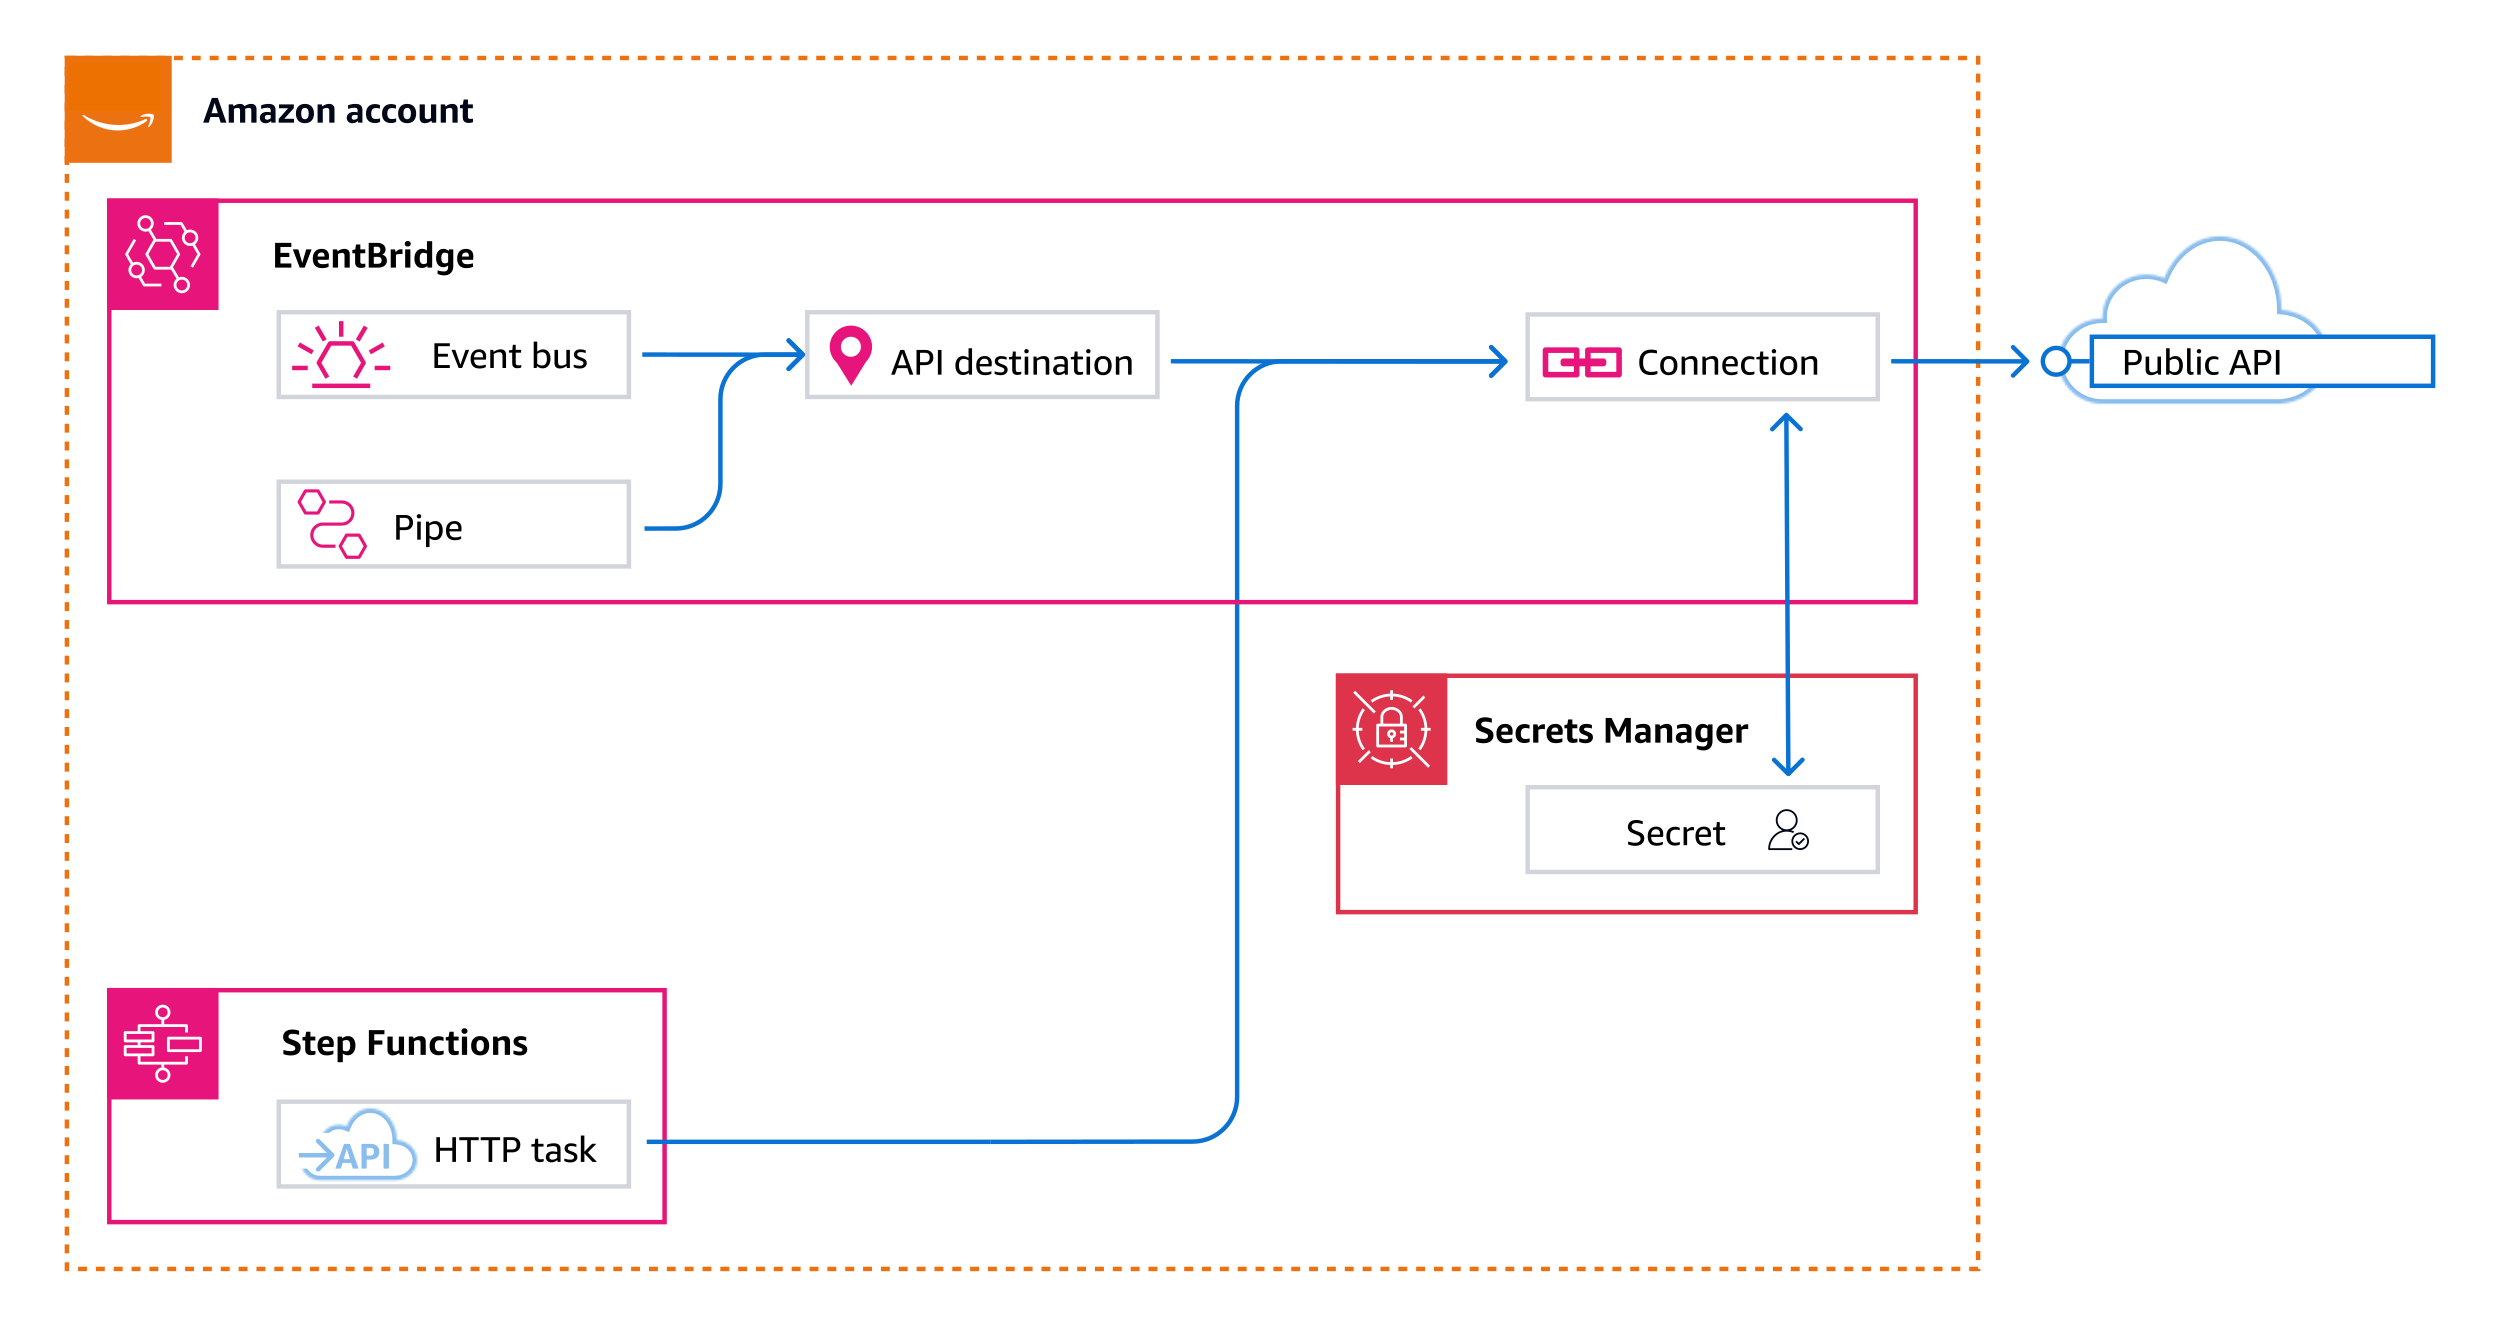 <svg width="1121" height="595" viewBox="0 0 1121 595" fill="none" xmlns="http://www.w3.org/2000/svg">
<rect width="1121" height="595" fill="white"/>
<rect x="30" y="26" width="857" height="543" stroke="#EC7211" stroke-width="2" stroke-dasharray="4 4"/>
<path d="M29 25H77V73H29V25Z" fill="#EC7211"/>
<path fill-rule="evenodd" clip-rule="evenodd" d="M45.996 46.922C45.905 46.613 45.864 46.292 45.874 45.97L45.885 42.489C45.883 41.321 45.588 40.447 44.998 39.868C44.407 39.289 43.477 39 42.207 39C41.647 39 41.088 39.072 40.546 39.214C40.083 39.329 39.633 39.492 39.203 39.699C39.087 39.748 38.984 39.825 38.904 39.924C38.846 40.038 38.82 40.167 38.829 40.296V40.817C38.829 41.04 38.893 41.153 39.043 41.153C39.1 41.149 39.157 41.14 39.212 41.125C39.339 41.087 39.463 41.039 39.584 40.984C39.957 40.835 40.341 40.714 40.732 40.621C41.108 40.529 41.493 40.483 41.88 40.482C42.701 40.482 43.279 40.646 43.616 40.976C43.951 41.305 44.119 41.875 44.119 42.686V43.464C43.696 43.366 43.289 43.287 42.898 43.231C42.523 43.177 42.145 43.149 41.767 43.148C40.672 43.147 39.801 43.423 39.154 43.977C38.512 44.522 38.156 45.33 38.186 46.171C38.145 46.934 38.425 47.68 38.958 48.228C39.486 48.738 40.199 48.993 41.096 48.993C42.313 49.012 43.47 48.468 44.232 47.518C44.343 47.755 44.452 47.963 44.557 48.145C44.664 48.325 44.792 48.49 44.94 48.639C45.021 48.73 45.136 48.784 45.258 48.788C45.359 48.783 45.456 48.751 45.538 48.694L46.212 48.247C46.332 48.183 46.412 48.064 46.426 47.929C46.422 47.843 46.396 47.76 46.351 47.687C46.21 47.443 46.091 47.187 45.996 46.922ZM42.646 47.398C42.292 47.523 41.92 47.589 41.545 47.593C41.136 47.619 40.734 47.481 40.428 47.208C40.148 46.902 40.007 46.493 40.037 46.079C40.008 45.61 40.201 45.154 40.559 44.848C40.904 44.563 41.433 44.42 42.145 44.42C42.479 44.422 42.813 44.444 43.144 44.486C43.472 44.531 43.798 44.594 44.119 44.675V45.102C44.125 45.416 44.091 45.73 44.016 46.034C43.95 46.287 43.825 46.52 43.653 46.717C43.383 47.028 43.035 47.263 42.646 47.398ZM50.11 48.75C49.965 48.761 49.821 48.725 49.699 48.647C49.587 48.529 49.513 48.38 49.485 48.219L46.975 39.971C46.928 39.832 46.896 39.689 46.881 39.543C46.871 39.471 46.895 39.399 46.947 39.348C46.998 39.296 47.07 39.272 47.142 39.282H48.188C48.338 39.267 48.488 39.303 48.615 39.385C48.724 39.506 48.797 39.653 48.829 39.812L50.621 46.868L52.282 39.812C52.304 39.65 52.379 39.5 52.496 39.385C52.623 39.305 52.773 39.269 52.923 39.282H53.779C53.928 39.27 54.078 39.306 54.206 39.385C54.321 39.501 54.396 39.651 54.42 39.812L56.098 46.96L57.946 39.812C57.977 39.653 58.051 39.506 58.16 39.385C58.286 39.303 58.437 39.266 58.587 39.282H59.577C59.646 39.278 59.713 39.304 59.761 39.355C59.808 39.406 59.83 39.475 59.821 39.543C59.82 39.6 59.814 39.657 59.802 39.712C59.783 39.801 59.758 39.888 59.727 39.973L57.161 48.222C57.13 48.383 57.052 48.532 56.937 48.649C56.815 48.727 56.67 48.763 56.526 48.752H55.611C55.46 48.767 55.308 48.727 55.183 48.641C55.07 48.523 54.996 48.374 54.969 48.213L53.308 41.346L51.666 48.213C51.638 48.373 51.564 48.522 51.452 48.641C51.327 48.726 51.176 48.765 51.025 48.752L50.11 48.75ZM62.173 48.844C62.709 48.968 63.258 49.03 63.808 49.03C64.318 49.035 64.826 48.967 65.316 48.827C65.745 48.705 66.147 48.503 66.5 48.23C66.824 47.976 67.089 47.654 67.276 47.287C67.466 46.902 67.562 46.477 67.554 46.047C67.562 45.507 67.388 44.98 67.06 44.55C66.73 44.116 66.18 43.774 65.41 43.524L63.898 43.039C63.469 42.928 63.069 42.727 62.722 42.451C62.514 42.256 62.398 41.981 62.404 41.696C62.378 41.309 62.573 40.941 62.908 40.745C63.346 40.522 63.835 40.419 64.326 40.445C65.032 40.435 65.733 40.575 66.38 40.856C66.507 40.926 66.647 40.97 66.791 40.986C66.951 40.986 67.033 40.864 67.033 40.651V40.146C67.039 40.021 67.006 39.898 66.939 39.793C66.852 39.685 66.745 39.595 66.622 39.53C66.479 39.455 66.329 39.393 66.175 39.344C65.996 39.282 65.782 39.227 65.568 39.177C65.34 39.124 65.11 39.084 64.877 39.056C64.639 39.024 64.399 39.008 64.159 39.008C63.704 39.006 63.251 39.069 62.814 39.194C62.416 39.309 62.042 39.496 61.711 39.746C61.398 39.983 61.138 40.281 60.946 40.623C60.748 40.986 60.648 41.394 60.657 41.807C60.657 42.369 60.844 42.914 61.189 43.357C61.546 43.83 62.117 44.191 62.9 44.439L64.45 44.925C64.843 45.031 65.208 45.222 65.519 45.485C65.712 45.684 65.816 45.953 65.808 46.231C65.822 46.641 65.612 47.027 65.26 47.238C64.894 47.475 64.375 47.593 63.704 47.593C63.277 47.593 62.851 47.549 62.434 47.462C62.029 47.381 61.635 47.256 61.258 47.09C61.147 47.039 61.057 47.003 60.988 46.977C60.925 46.954 60.859 46.942 60.791 46.941C60.629 46.941 60.55 47.063 60.55 47.276V47.819C60.551 47.923 60.572 48.025 60.614 48.119C60.69 48.249 60.804 48.353 60.941 48.416C61.33 48.614 61.745 48.758 62.173 48.844Z" fill="white"/>
<path fill-rule="evenodd" clip-rule="evenodd" d="M65.743 54.283C62.262 57.035 57.214 58.5 52.868 58.5C47.061 58.532 41.452 56.24 37.14 52.074C36.815 51.758 37.106 51.327 37.498 51.572C42.29 54.506 47.715 56.047 53.235 56.043C57.359 56.022 61.438 55.128 65.239 53.414C65.826 53.146 66.32 53.829 65.743 54.283Z" fill="white"/>
<path fill-rule="evenodd" clip-rule="evenodd" d="M67.383 52.606C66.935 52.023 64.419 52.331 63.29 52.467C62.948 52.508 62.895 52.205 63.202 51.986C65.208 50.556 68.497 50.968 68.879 51.447C69.261 51.926 68.776 55.277 66.896 56.874C66.608 57.119 66.333 56.986 66.47 56.657C66.884 55.591 67.827 53.189 67.383 52.606Z" fill="white"/>
<path d="M98.936 55L98.152 52.472H94.36L93.608 55H91.096L95 43.912H97.64L101.544 55H98.936ZM94.872 50.744H97.656L96.248 46.104L94.872 50.744ZM112.689 55V49.464C112.689 48.739 112.363 48.376 111.713 48.376C111.137 48.376 110.555 48.515 109.969 48.792V48.952V55H107.633V49.464C107.633 48.739 107.307 48.376 106.657 48.376C106.059 48.376 105.473 48.52 104.897 48.808V55H102.561V46.824H104.481L104.689 47.608C105.254 47.235 105.761 46.973 106.209 46.824C106.667 46.664 107.137 46.584 107.617 46.584C108.577 46.584 109.254 46.925 109.649 47.608C110.193 47.245 110.705 46.984 111.185 46.824C111.665 46.664 112.161 46.584 112.673 46.584C113.419 46.584 113.995 46.792 114.401 47.208C114.817 47.624 115.025 48.205 115.025 48.952V55H112.689ZM121.721 55L121.529 54.28C121.198 54.579 120.814 54.819 120.377 55C119.95 55.171 119.534 55.256 119.129 55.256C118.339 55.256 117.705 55.032 117.225 54.584C116.755 54.136 116.521 53.539 116.521 52.792C116.521 52.28 116.649 51.832 116.905 51.448C117.161 51.053 117.529 50.744 118.009 50.52C118.489 50.296 119.054 50.184 119.705 50.184C120.217 50.184 120.782 50.253 121.401 50.392V49.592C121.401 49.101 121.299 48.765 121.097 48.584C120.894 48.403 120.521 48.312 119.977 48.312C119.102 48.312 118.137 48.477 117.081 48.808V47.256C117.475 47.053 117.971 46.893 118.569 46.776C119.166 46.648 119.774 46.584 120.393 46.584C121.491 46.584 122.291 46.808 122.793 47.256C123.305 47.693 123.561 48.387 123.561 49.336V55H121.721ZM119.785 53.688C120.051 53.688 120.323 53.629 120.601 53.512C120.889 53.395 121.155 53.235 121.401 53.032V51.64C120.931 51.565 120.51 51.528 120.137 51.528C119.209 51.528 118.745 51.901 118.745 52.648C118.745 52.979 118.835 53.235 119.017 53.416C119.198 53.597 119.454 53.688 119.785 53.688ZM124.959 55V53.336L129.167 48.552H125.119V46.824H131.743V48.488L127.487 53.272H131.823V55H124.959ZM136.733 55.24C135.464 55.24 134.472 54.861 133.757 54.104C133.043 53.336 132.685 52.269 132.685 50.904C132.685 49.549 133.043 48.493 133.757 47.736C134.472 46.968 135.464 46.584 136.733 46.584C138.003 46.584 138.995 46.968 139.709 47.736C140.424 48.493 140.781 49.549 140.781 50.904C140.781 52.269 140.424 53.336 139.709 54.104C138.995 54.861 138.003 55.24 136.733 55.24ZM136.733 53.448C137.853 53.448 138.413 52.6 138.413 50.904C138.413 49.219 137.853 48.376 136.733 48.376C135.613 48.376 135.053 49.219 135.053 50.904C135.053 52.6 135.613 53.448 136.733 53.448ZM147.649 55V49.64C147.649 49.203 147.553 48.883 147.361 48.68C147.169 48.477 146.876 48.376 146.481 48.376C145.895 48.376 145.313 48.557 144.737 48.92V55H142.401V46.824H144.321L144.545 47.704C145.505 46.957 146.529 46.584 147.617 46.584C148.375 46.584 148.956 46.792 149.361 47.208C149.777 47.613 149.985 48.195 149.985 48.952V55H147.649ZM160.674 55L160.482 54.28C160.151 54.579 159.767 54.819 159.33 55C158.903 55.171 158.487 55.256 158.082 55.256C157.292 55.256 156.658 55.032 156.178 54.584C155.708 54.136 155.474 53.539 155.474 52.792C155.474 52.28 155.602 51.832 155.858 51.448C156.114 51.053 156.482 50.744 156.962 50.52C157.442 50.296 158.007 50.184 158.658 50.184C159.17 50.184 159.735 50.253 160.354 50.392V49.592C160.354 49.101 160.252 48.765 160.05 48.584C159.847 48.403 159.474 48.312 158.93 48.312C158.055 48.312 157.09 48.477 156.034 48.808V47.256C156.428 47.053 156.924 46.893 157.522 46.776C158.119 46.648 158.727 46.584 159.346 46.584C160.444 46.584 161.244 46.808 161.746 47.256C162.258 47.693 162.514 48.387 162.514 49.336V55H160.674ZM158.738 53.688C159.004 53.688 159.276 53.629 159.554 53.512C159.842 53.395 160.108 53.235 160.354 53.032V51.64C159.884 51.565 159.463 51.528 159.09 51.528C158.162 51.528 157.698 51.901 157.698 52.648C157.698 52.979 157.788 53.235 157.97 53.416C158.151 53.597 158.407 53.688 158.738 53.688ZM170.424 54.648C170.136 54.819 169.789 54.947 169.384 55.032C168.979 55.128 168.557 55.176 168.12 55.176C166.819 55.176 165.821 54.813 165.128 54.088C164.445 53.363 164.104 52.317 164.104 50.952C164.104 49.597 164.467 48.541 165.192 47.784C165.917 47.027 166.925 46.648 168.216 46.648C168.995 46.648 169.715 46.819 170.376 47.16V48.712C169.747 48.531 169.171 48.44 168.648 48.44C167.901 48.44 167.352 48.632 167 49.016C166.648 49.389 166.472 49.987 166.472 50.808V51.032C166.472 51.843 166.643 52.44 166.984 52.824C167.336 53.197 167.875 53.384 168.6 53.384C169.123 53.384 169.731 53.288 170.424 53.096V54.648ZM177.63 54.648C177.342 54.819 176.996 54.947 176.59 55.032C176.185 55.128 175.764 55.176 175.326 55.176C174.025 55.176 173.028 54.813 172.334 54.088C171.652 53.363 171.31 52.317 171.31 50.952C171.31 49.597 171.673 48.541 172.398 47.784C173.124 47.027 174.132 46.648 175.422 46.648C176.201 46.648 176.921 46.819 177.582 47.16V48.712C176.953 48.531 176.377 48.44 175.854 48.44C175.108 48.44 174.558 48.632 174.206 49.016C173.854 49.389 173.678 49.987 173.678 50.808V51.032C173.678 51.843 173.849 52.44 174.19 52.824C174.542 53.197 175.081 53.384 175.806 53.384C176.329 53.384 176.937 53.288 177.63 53.096V54.648ZM182.565 55.24C181.295 55.24 180.303 54.861 179.589 54.104C178.874 53.336 178.517 52.269 178.517 50.904C178.517 49.549 178.874 48.493 179.589 47.736C180.303 46.968 181.295 46.584 182.565 46.584C183.834 46.584 184.826 46.968 185.541 47.736C186.255 48.493 186.613 49.549 186.613 50.904C186.613 52.269 186.255 53.336 185.541 54.104C184.826 54.861 183.834 55.24 182.565 55.24ZM182.565 53.448C183.685 53.448 184.245 52.6 184.245 50.904C184.245 49.219 183.685 48.376 182.565 48.376C181.445 48.376 180.885 49.219 180.885 50.904C180.885 52.6 181.445 53.448 182.565 53.448ZM193.673 55L193.449 54.136C192.499 54.872 191.507 55.24 190.473 55.24C189.747 55.24 189.182 55.027 188.777 54.6C188.371 54.163 188.169 53.565 188.169 52.808V46.824H190.505V52.152C190.505 53.016 190.878 53.448 191.625 53.448C192.179 53.448 192.723 53.277 193.257 52.936V46.824H195.593V55H193.673ZM202.874 55V49.64C202.874 49.203 202.778 48.883 202.586 48.68C202.394 48.477 202.101 48.376 201.706 48.376C201.12 48.376 200.538 48.557 199.962 48.92V55H197.626V46.824H199.546L199.77 47.704C200.73 46.957 201.754 46.584 202.842 46.584C203.6 46.584 204.181 46.792 204.586 47.208C205.002 47.613 205.21 48.195 205.21 48.952V55H202.874ZM212.087 54.792C211.511 55.016 210.866 55.128 210.151 55.128C209.244 55.128 208.572 54.915 208.135 54.488C207.708 54.061 207.495 53.4 207.495 52.504V48.552H206.263V47.112L207.559 46.856L207.911 44.616H209.831V46.824H212.039V48.552H209.831V52.392C209.831 52.733 209.916 52.973 210.087 53.112C210.258 53.251 210.546 53.32 210.951 53.32C211.282 53.32 211.66 53.288 212.087 53.224V54.792Z" fill="#000716"/>
<path d="M49 444H298V548H49V444Z" stroke="#E71578" stroke-width="2"/>
<path d="M675.707 162.707C676.098 162.317 676.098 161.683 675.707 161.293L669.343 154.929C668.953 154.538 668.319 154.538 667.929 154.929C667.538 155.319 667.538 155.953 667.929 156.343L673.586 162L667.929 167.657C667.538 168.047 667.538 168.681 667.929 169.071C668.319 169.462 668.953 169.462 669.343 169.071L675.707 162.707ZM574.727 162L574.727 163L574.727 162ZM534.751 511.894L534.752 512.894L534.751 511.894ZM444.001 513L534.752 512.894L534.75 510.894L443.999 511L444.001 513ZM555.727 491.894V182H553.727V491.894H555.727ZM574.727 163L675 163L675 161L574.727 161L574.727 163ZM555.727 182C555.727 171.507 564.234 163 574.727 163L574.727 161C563.129 161 553.727 170.402 553.727 182H555.727ZM534.752 512.894C546.34 512.88 555.727 503.482 555.727 491.894H553.727C553.727 502.378 545.234 510.881 534.75 510.894L534.752 512.894Z" fill="#0972D3"/>
<mask id="path-9-inside-1_352_634" fill="white">
<path fill-rule="evenodd" clip-rule="evenodd" d="M1023.01 138.899L1023.01 138.976C1034.81 139.891 1044.07 148.934 1044.07 159.955C1044.07 170.976 1034.81 180.019 1023.01 180.935V181.011H1021.13C1021.1 181.011 1021.07 181.011 1021.04 181.011C1021.01 181.011 1020.98 181.011 1020.95 181.011H942.827C942.798 181.011 942.769 181.011 942.74 181.011C931.838 181.011 923 172.468 923 161.929C923 151.391 931.838 142.847 942.74 142.847L942.751 142.847C942.743 142.629 942.74 142.41 942.74 142.189C942.74 131.651 951.577 123.108 962.479 123.108C965.31 123.108 968.001 123.683 970.435 124.721C974.883 113.648 984.381 106 995.379 106C1010.64 106 1023.01 120.73 1023.01 138.899Z"/>
</mask>
<path fill-rule="evenodd" clip-rule="evenodd" d="M1023.01 138.899L1023.01 138.976C1034.81 139.891 1044.07 148.934 1044.07 159.955C1044.07 170.976 1034.81 180.019 1023.01 180.935V181.011H1021.13C1021.1 181.011 1021.07 181.011 1021.04 181.011C1021.01 181.011 1020.98 181.011 1020.95 181.011H942.827C942.798 181.011 942.769 181.011 942.74 181.011C931.838 181.011 923 172.468 923 161.929C923 151.391 931.838 142.847 942.74 142.847L942.751 142.847C942.743 142.629 942.74 142.41 942.74 142.189C942.74 131.651 951.577 123.108 962.479 123.108C965.31 123.108 968.001 123.683 970.435 124.721C974.883 113.648 984.381 106 995.379 106C1010.64 106 1023.01 120.73 1023.01 138.899Z" fill="white"/>
<path d="M1023.01 138.976L1021.01 138.974L1021.01 140.826L1022.86 140.97L1023.01 138.976ZM1023.01 138.899L1025.01 138.901V138.899H1023.01ZM1023.01 180.935L1022.86 178.941L1021.01 179.084V180.935H1023.01ZM1023.01 181.011V183.011H1025.01V181.011H1023.01ZM1021.13 181.011V179.011L1021.12 179.011L1021.13 181.011ZM1020.95 181.011L1020.96 179.011H1020.95V181.011ZM942.827 181.011V179.011L942.819 179.011L942.827 181.011ZM942.74 142.847L942.74 140.847H942.74V142.847ZM942.751 142.847L942.75 144.847L944.822 144.848L944.75 142.777L942.751 142.847ZM970.435 124.721L969.65 126.56L971.529 127.361L972.29 125.466L970.435 124.721ZM1025.01 138.978L1025.01 138.901L1021.01 138.897L1021.01 138.974L1025.01 138.978ZM1046.07 159.955C1046.07 147.735 1035.84 137.965 1023.17 136.982L1022.86 140.97C1033.77 141.817 1042.07 150.134 1042.07 159.955H1046.07ZM1023.17 182.929C1035.84 181.945 1046.07 172.175 1046.07 159.955H1042.07C1042.07 169.777 1033.77 178.094 1022.86 178.941L1023.17 182.929ZM1021.01 180.935V181.011H1025.01V180.935H1021.01ZM1023.01 179.011H1021.13V183.011H1023.01V179.011ZM1021.04 183.011C1021.07 183.011 1021.1 183.011 1021.13 183.011L1021.12 179.011C1021.09 179.011 1021.07 179.011 1021.04 179.011V183.011ZM1020.95 183.011C1020.98 183.011 1021.01 183.011 1021.04 183.011V179.011C1021.01 179.011 1020.99 179.011 1020.96 179.011L1020.95 183.011ZM1020.95 179.011H942.827V183.011H1020.95V179.011ZM942.74 183.011C942.772 183.011 942.804 183.011 942.835 183.011L942.819 179.011C942.792 179.011 942.766 179.011 942.74 179.011V183.011ZM921 161.929C921 173.636 930.798 183.011 942.74 183.011V179.011C932.878 179.011 925 171.3 925 161.929H921ZM942.74 140.847C930.798 140.847 921 150.223 921 161.929H925C925 152.559 932.878 144.847 942.74 144.847V140.847ZM942.752 140.847L942.74 140.847L942.739 144.847L942.75 144.847L942.752 140.847ZM940.74 142.189C940.74 142.433 940.744 142.676 940.752 142.918L944.75 142.777C944.743 142.582 944.74 142.386 944.74 142.189H940.74ZM962.479 121.108C950.537 121.108 940.74 130.483 940.74 142.189H944.74C944.74 132.819 952.617 125.108 962.479 125.108V121.108ZM971.219 122.881C968.541 121.739 965.583 121.108 962.479 121.108V125.108C965.037 125.108 967.461 125.628 969.65 126.56L971.219 122.881ZM995.379 104C983.383 104 973.258 112.329 968.579 123.975L972.29 125.466C976.509 114.968 985.379 108 995.379 108V104ZM1025.01 138.899C1025.01 119.966 1012.06 104 995.379 104V108C1009.22 108 1021.01 121.493 1021.01 138.899H1025.01Z" fill="#89BDEE" mask="url(#path-9-inside-1_352_634)"/>
<path d="M938 151H1091V173H938V151Z" fill="white" stroke="#0972D3" stroke-width="2"/>
<path d="M49 90H859V270H49V90Z" stroke="#E71578" stroke-width="2"/>
<rect x="362" y="140" width="157" height="38" fill="white" stroke="#D1D5DB" stroke-width="2"/>
<path d="M123.344 120V108.912H130.64V110.768H125.744V113.392H129.728V115.248H125.744V118.144H130.64V120H123.344ZM134.402 120L131.298 111.824H133.778L135.522 117.904L137.298 111.824H139.714L136.626 120H134.402ZM142.409 116.48C142.451 117.184 142.665 117.696 143.049 118.016C143.433 118.325 144.035 118.48 144.857 118.48C145.571 118.48 146.403 118.347 147.353 118.08V119.632C146.979 119.824 146.531 119.973 146.009 120.08C145.497 120.187 144.963 120.24 144.409 120.24C143.054 120.24 142.019 119.872 141.305 119.136C140.601 118.4 140.249 117.323 140.249 115.904C140.249 114.539 140.601 113.477 141.305 112.72C142.009 111.963 142.985 111.584 144.233 111.584C145.289 111.584 146.099 111.877 146.665 112.464C147.241 113.04 147.529 113.867 147.529 114.944C147.529 115.179 147.513 115.445 147.481 115.744C147.449 116.043 147.411 116.288 147.369 116.48H142.409ZM144.153 113.2C143.63 113.2 143.214 113.36 142.905 113.68C142.606 113.989 142.435 114.443 142.393 115.04H145.529V114.768C145.529 113.723 145.07 113.2 144.153 113.2ZM154.489 120V114.64C154.489 114.203 154.393 113.883 154.201 113.68C154.009 113.477 153.716 113.376 153.321 113.376C152.734 113.376 152.153 113.557 151.577 113.92V120H149.241V111.824H151.161L151.385 112.704C152.345 111.957 153.369 111.584 154.457 111.584C155.214 111.584 155.796 111.792 156.201 112.208C156.617 112.613 156.825 113.195 156.825 113.952V120H154.489ZM163.822 119.792C163.246 120.016 162.6 120.128 161.886 120.128C160.979 120.128 160.307 119.915 159.87 119.488C159.443 119.061 159.23 118.4 159.23 117.504V113.552H157.998V112.112L159.294 111.856L159.646 109.616H161.566V111.824H163.774V113.552H161.566V117.392C161.566 117.733 161.651 117.973 161.822 118.112C161.992 118.251 162.28 118.32 162.686 118.32C163.016 118.32 163.395 118.288 163.822 118.224V119.792ZM165.335 120V108.912H169.319C170.385 108.912 171.244 109.184 171.895 109.728C172.556 110.272 172.887 110.981 172.887 111.856C172.887 112.4 172.759 112.869 172.503 113.264C172.257 113.648 171.889 113.947 171.399 114.16C172.081 114.363 172.599 114.699 172.951 115.168C173.313 115.627 173.495 116.192 173.495 116.864C173.495 117.824 173.137 118.587 172.423 119.152C171.708 119.717 170.748 120 169.543 120H165.335ZM167.607 115.168V118.288H169.495C170.583 118.288 171.127 117.776 171.127 116.752C171.127 115.696 170.545 115.168 169.383 115.168H167.607ZM167.607 110.624V113.536H168.999C170.033 113.536 170.551 113.056 170.551 112.096C170.551 111.115 170.076 110.624 169.127 110.624H167.607ZM175.204 120V111.824H177.124L177.412 113.04C177.839 112.571 178.239 112.24 178.612 112.048C178.996 111.845 179.401 111.744 179.828 111.744C180.031 111.744 180.244 111.76 180.468 111.792V113.952C180.169 113.888 179.839 113.856 179.476 113.856C178.783 113.856 178.137 113.979 177.54 114.224V120H175.204ZM181.672 120V111.824H184.008V120H181.672ZM182.84 110.56C182.435 110.56 182.11 110.448 181.864 110.224C181.619 110 181.496 109.696 181.496 109.312C181.496 108.928 181.619 108.624 181.864 108.4C182.11 108.176 182.435 108.064 182.84 108.064C183.246 108.064 183.571 108.176 183.816 108.4C184.062 108.624 184.184 108.928 184.184 109.312C184.184 109.696 184.062 110 183.816 110.224C183.571 110.448 183.246 110.56 182.84 110.56ZM191.752 120L191.56 119.28C190.898 119.877 190.114 120.176 189.208 120.176C188.536 120.176 187.944 120.011 187.432 119.68C186.92 119.339 186.52 118.848 186.232 118.208C185.954 117.568 185.816 116.816 185.816 115.952C185.816 114.629 186.13 113.573 186.76 112.784C187.389 111.984 188.221 111.584 189.256 111.584C190.098 111.584 190.829 111.824 191.448 112.304V108.16H193.784V120H191.752ZM189.976 118.416C190.488 118.416 190.978 118.267 191.448 117.968V113.744C190.989 113.477 190.461 113.344 189.864 113.344C189.298 113.344 188.877 113.557 188.6 113.984C188.322 114.4 188.184 115.035 188.184 115.888C188.184 116.741 188.328 117.376 188.616 117.792C188.914 118.208 189.368 118.416 189.976 118.416ZM200.94 119.008C200.332 119.552 199.618 119.824 198.796 119.824C197.804 119.824 197.01 119.456 196.412 118.72C195.826 117.973 195.532 116.981 195.532 115.744C195.532 114.485 195.831 113.477 196.428 112.72C197.026 111.963 197.826 111.584 198.828 111.584C199.276 111.584 199.698 111.664 200.092 111.824C200.487 111.984 200.839 112.219 201.148 112.528L201.324 111.824H203.244V119.36C203.244 120.661 202.882 121.675 202.156 122.4C201.431 123.125 200.428 123.488 199.148 123.488C198.114 123.488 197.132 123.259 196.204 122.8V121.232C197.26 121.563 198.172 121.728 198.94 121.728C199.644 121.728 200.151 121.563 200.46 121.232C200.78 120.912 200.94 120.384 200.94 119.648V119.008ZM199.516 118.096C199.762 118.096 200.007 118.059 200.252 117.984C200.508 117.899 200.738 117.787 200.94 117.648V113.712C200.503 113.445 199.991 113.312 199.404 113.312C198.38 113.312 197.868 114.101 197.868 115.68C197.868 116.501 198.002 117.109 198.268 117.504C198.535 117.899 198.951 118.096 199.516 118.096ZM207.144 116.48C207.186 117.184 207.4 117.696 207.784 118.016C208.168 118.325 208.77 118.48 209.592 118.48C210.306 118.48 211.138 118.347 212.088 118.08V119.632C211.714 119.824 211.266 119.973 210.744 120.08C210.232 120.187 209.698 120.24 209.144 120.24C207.789 120.24 206.754 119.872 206.04 119.136C205.336 118.4 204.984 117.323 204.984 115.904C204.984 114.539 205.336 113.477 206.04 112.72C206.744 111.963 207.72 111.584 208.968 111.584C210.024 111.584 210.834 111.877 211.4 112.464C211.976 113.04 212.264 113.867 212.264 114.944C212.264 115.179 212.248 115.445 212.216 115.744C212.184 116.043 212.146 116.288 212.104 116.48H207.144ZM208.888 113.2C208.365 113.2 207.949 113.36 207.64 113.68C207.341 113.989 207.17 114.443 207.128 115.04H210.264V114.768C210.264 113.723 209.805 113.2 208.888 113.2Z" fill="black"/>
<rect x="48" y="89" width="50" height="50" fill="#E7157B"/>
<path fill-rule="evenodd" clip-rule="evenodd" d="M81.535 130.25C80.196 130.25 79.106 129.154 79.106 127.807C79.106 126.459 80.196 125.364 81.535 125.364C82.875 125.364 83.965 126.459 83.965 127.807C83.965 129.154 82.875 130.25 81.535 130.25V130.25ZM76.208 119.625H69.749L66.519 114L69.749 108.375H76.208L79.437 114L76.208 119.625ZM65.263 102.636C63.924 102.636 62.834 101.541 62.834 100.193C62.834 98.846 63.924 97.75 65.263 97.75C66.603 97.75 67.693 98.846 67.693 100.193C67.693 101.541 66.603 102.636 65.263 102.636V102.636ZM81.535 124.114C81.074 124.114 80.634 124.203 80.227 124.36L77.588 119.881L77.448 119.964L80.693 114.312C80.804 114.119 80.804 113.881 80.693 113.688L77.105 107.438C76.993 107.244 76.788 107.125 76.567 107.125H70.036L70.062 107.11L67.642 103.003C68.432 102.325 68.936 101.317 68.936 100.193C68.936 98.157 67.289 96.5 65.263 96.5C63.238 96.5 61.591 98.157 61.591 100.193C61.591 102.229 63.238 103.886 65.263 103.886C65.725 103.886 66.165 103.797 66.572 103.64L68.831 107.473L65.263 113.688C65.152 113.881 65.152 114.119 65.263 114.312L68.852 120.562C68.963 120.756 69.168 120.875 69.39 120.875H76.567C76.618 120.875 76.668 120.867 76.717 120.855L79.158 124.998C78.366 125.675 77.863 126.682 77.863 127.807C77.863 129.843 79.51 131.5 81.535 131.5C83.561 131.5 85.208 129.843 85.208 127.807C85.208 125.771 83.561 124.114 81.535 124.114V124.114ZM85.24 109.065C83.901 109.065 82.811 107.969 82.811 106.622C82.811 105.274 83.901 104.179 85.24 104.179C86.58 104.179 87.67 105.274 87.67 106.622C87.67 107.969 86.58 109.065 85.24 109.065V109.065ZM89.792 113.687L87.432 109.578C88.329 108.904 88.913 107.831 88.913 106.622C88.913 104.586 87.266 102.929 85.24 102.929C84.725 102.929 84.234 103.037 83.788 103.231L81.865 99.881C81.754 99.688 81.549 99.568 81.327 99.568H73.622V100.818H80.968L82.747 103.918C82.024 104.593 81.568 105.554 81.568 106.622C81.568 108.658 83.215 110.315 85.24 110.315C85.618 110.315 85.982 110.257 86.325 110.15L88.536 114L85.432 119.405L86.509 120.03L89.792 114.312C89.903 114.119 89.903 113.881 89.792 113.687V113.687ZM61.268 123.529C59.928 123.529 58.838 122.433 58.838 121.086C58.838 119.739 59.928 118.643 61.268 118.643C62.608 118.643 63.698 119.739 63.698 121.086C63.698 122.433 62.608 123.529 61.268 123.529V123.529ZM63.298 124.161C64.287 123.499 64.941 122.368 64.941 121.086C64.941 119.05 63.293 117.393 61.268 117.393C60.681 117.393 60.129 117.536 59.637 117.782L57.465 114L61.064 107.732L59.987 107.107L56.208 113.688C56.097 113.881 56.097 114.119 56.208 114.313L58.628 118.525C57.99 119.19 57.595 120.092 57.595 121.086C57.595 123.123 59.243 124.779 61.268 124.779C61.573 124.779 61.868 124.737 62.153 124.666L64.135 128.119C64.246 128.312 64.451 128.432 64.673 128.432H72.379V127.182H65.032L63.298 124.161Z" fill="white"/>
<path d="M675.704 162.823C676.095 162.433 676.095 161.8 675.705 161.409L669.346 155.04C668.956 154.649 668.323 154.648 667.932 155.039C667.541 155.429 667.541 156.062 667.931 156.453L673.583 162.114L667.922 167.767C667.531 168.157 667.53 168.79 667.92 169.181C668.311 169.572 668.944 169.572 669.335 169.182L675.704 162.823ZM524.997 162.992L674.997 163.116L674.998 161.116L524.998 160.992L524.997 162.992Z" fill="#0972D3"/>
<path d="M909.716 162.75C910.107 162.36 910.108 161.726 909.718 161.336L903.359 154.966C902.969 154.575 902.335 154.575 901.945 154.965C901.554 155.355 901.553 155.989 901.943 156.379L907.596 162.041L901.934 167.693C901.543 168.083 901.543 168.716 901.933 169.107C902.323 169.498 902.956 169.499 903.347 169.108L909.716 162.75ZM848.009 162.992L909.009 163.042L909.011 161.042L848.011 160.992L848.009 162.992Z" fill="#0972D3"/>
<path d="M743.16 167.696C742.296 168.027 741.363 168.192 740.36 168.192C738.611 168.192 737.283 167.712 736.376 166.752C735.48 165.781 735.032 164.363 735.032 162.496C735.032 160.651 735.496 159.232 736.424 158.24C737.363 157.248 738.702 156.752 740.44 156.752C741.347 156.752 742.2 156.896 743 157.184V158.512C742.03 158.288 741.24 158.176 740.632 158.176C739.288 158.176 738.307 158.507 737.688 159.168C737.07 159.819 736.76 160.859 736.76 162.288V162.672C736.76 164.08 737.059 165.115 737.656 165.776C738.264 166.437 739.224 166.768 740.536 166.768C741.208 166.768 742.083 166.635 743.16 166.368V167.696ZM748.287 168.24C747.071 168.24 746.122 167.861 745.439 167.104C744.757 166.347 744.415 165.291 744.415 163.936C744.415 162.592 744.757 161.541 745.439 160.784C746.122 160.027 747.071 159.648 748.287 159.648C749.503 159.648 750.453 160.027 751.135 160.784C751.818 161.541 752.159 162.592 752.159 163.936C752.159 165.291 751.818 166.347 751.135 167.104C750.453 167.861 749.503 168.24 748.287 168.24ZM748.287 166.96C749.791 166.96 750.543 165.952 750.543 163.936C750.543 161.931 749.791 160.928 748.287 160.928C746.783 160.928 746.031 161.931 746.031 163.936C746.031 165.952 746.783 166.96 748.287 166.96ZM759.52 168V162.576C759.52 162.011 759.403 161.595 759.168 161.328C758.944 161.061 758.587 160.928 758.096 160.928C757.254 160.928 756.427 161.2 755.616 161.744V168H754.032V159.888H755.36L755.52 160.784C756.534 160.027 757.6 159.648 758.72 159.648C759.499 159.648 760.091 159.856 760.496 160.272C760.902 160.677 761.104 161.269 761.104 162.048V168H759.52ZM768.847 168V162.576C768.847 162.011 768.729 161.595 768.495 161.328C768.271 161.061 767.913 160.928 767.423 160.928C766.58 160.928 765.753 161.2 764.943 161.744V168H763.359V159.888H764.687L764.847 160.784C765.86 160.027 766.927 159.648 768.047 159.648C768.825 159.648 769.417 159.856 769.823 160.272C770.228 160.677 770.431 161.269 770.431 162.048V168H768.847ZM773.805 164.288C773.826 165.205 774.05 165.883 774.477 166.32C774.914 166.757 775.586 166.976 776.493 166.976C777.336 166.976 778.194 166.811 779.069 166.48V167.616C778.301 168.032 777.362 168.24 776.253 168.24C774.941 168.24 773.949 167.877 773.277 167.152C772.605 166.427 772.269 165.355 772.269 163.936C772.269 162.581 772.605 161.531 773.277 160.784C773.949 160.027 774.888 159.648 776.093 159.648C777.106 159.648 777.885 159.936 778.429 160.512C778.973 161.077 779.245 161.883 779.245 162.928C779.245 163.429 779.202 163.883 779.117 164.288H773.805ZM776.013 160.848C775.341 160.848 774.818 161.051 774.445 161.456C774.072 161.851 773.858 162.443 773.805 163.232H777.789C777.8 163.147 777.805 163.008 777.805 162.816C777.805 162.165 777.65 161.675 777.341 161.344C777.042 161.013 776.6 160.848 776.013 160.848ZM786.69 167.696C786.071 168.016 785.356 168.176 784.546 168.176C783.287 168.176 782.322 167.819 781.65 167.104C780.988 166.379 780.658 165.333 780.658 163.968C780.658 162.613 780.999 161.568 781.682 160.832C782.375 160.085 783.351 159.712 784.61 159.712C785.324 159.712 785.996 159.861 786.626 160.16V161.296C786.018 161.104 785.42 161.008 784.834 161.008C783.938 161.008 783.292 161.237 782.898 161.696C782.503 162.144 782.306 162.864 782.306 163.856V164.064C782.306 165.035 782.503 165.749 782.898 166.208C783.303 166.656 783.938 166.88 784.802 166.88C785.378 166.88 786.007 166.773 786.69 166.56V167.696ZM793.085 167.808C792.562 168.011 791.97 168.112 791.309 168.112C789.794 168.112 789.037 167.355 789.037 165.84V161.136H787.565V160.112L789.085 159.92L789.325 157.616H790.621V159.888H793.021V161.136H790.621V165.76C790.621 166.155 790.706 166.432 790.877 166.592C791.058 166.752 791.362 166.832 791.789 166.832C792.226 166.832 792.658 166.779 793.085 166.672V167.808ZM794.634 168V159.888H796.218V168H794.634ZM795.434 158.448C795.125 158.448 794.879 158.363 794.698 158.192C794.527 158.011 794.442 157.776 794.442 157.488C794.442 157.2 794.527 156.971 794.698 156.8C794.879 156.619 795.125 156.528 795.434 156.528C795.743 156.528 795.983 156.619 796.154 156.8C796.335 156.971 796.426 157.2 796.426 157.488C796.426 157.776 796.335 158.011 796.154 158.192C795.983 158.363 795.743 158.448 795.434 158.448ZM802.024 168.24C800.808 168.24 799.859 167.861 799.176 167.104C798.493 166.347 798.152 165.291 798.152 163.936C798.152 162.592 798.493 161.541 799.176 160.784C799.859 160.027 800.808 159.648 802.024 159.648C803.24 159.648 804.189 160.027 804.872 160.784C805.555 161.541 805.896 162.592 805.896 163.936C805.896 165.291 805.555 166.347 804.872 167.104C804.189 167.861 803.24 168.24 802.024 168.24ZM802.024 166.96C803.528 166.96 804.28 165.952 804.28 163.936C804.28 161.931 803.528 160.928 802.024 160.928C800.52 160.928 799.768 161.931 799.768 163.936C799.768 165.952 800.52 166.96 802.024 166.96ZM813.257 168V162.576C813.257 162.011 813.14 161.595 812.905 161.328C812.681 161.061 812.324 160.928 811.833 160.928C810.991 160.928 810.164 161.2 809.353 161.744V168H807.769V159.888H809.097L809.257 160.784C810.271 160.027 811.337 159.648 812.457 159.648C813.236 159.648 813.828 159.856 814.233 160.272C814.639 160.677 814.841 161.269 814.841 162.048V168H813.257Z" fill="black"/>
<rect x="685" y="141" width="157" height="38" stroke="#D1D5DB" stroke-width="2"/>
<rect x="693" y="157" width="14" height="11" fill="white" stroke="#E7157B" stroke-width="2.5" stroke-miterlimit="2" stroke-linejoin="round"/>
<rect x="712" y="157" width="14" height="11" fill="white" stroke="#E7157B" stroke-width="2.5" stroke-miterlimit="2" stroke-linejoin="round"/>
<rect x="701" y="162" width="18" height="1" fill="white" stroke="#E7157B" stroke-width="2.5" stroke-miterlimit="2" stroke-linejoin="round"/>
<path d="M954.397 163.712V168H952.813V156.912H956.829C957.907 156.912 958.765 157.221 959.405 157.84C960.045 158.448 960.365 159.275 960.365 160.32C960.365 161.355 960.045 162.181 959.405 162.8C958.765 163.408 957.907 163.712 956.829 163.712H954.397ZM954.397 162.416H956.685C957.357 162.416 957.864 162.24 958.205 161.888C958.547 161.525 958.717 161.003 958.717 160.32C958.717 158.912 958.04 158.208 956.685 158.208H954.397V162.416ZM967.687 168L967.511 167.136C966.519 167.872 965.5 168.24 964.455 168.24C963.698 168.24 963.116 168.027 962.711 167.6C962.306 167.173 962.103 166.571 962.103 165.792V159.888H963.687V165.28C963.687 165.856 963.799 166.283 964.023 166.56C964.247 166.827 964.604 166.96 965.095 166.96C965.863 166.96 966.636 166.704 967.415 166.192V159.888H968.999V168H967.687ZM971.29 168V156.16H972.874V160.656C973.674 159.984 974.538 159.648 975.466 159.648C976.501 159.648 977.317 160.021 977.914 160.768C978.512 161.515 978.81 162.539 978.81 163.84C978.81 165.152 978.496 166.203 977.866 166.992C977.237 167.781 976.4 168.176 975.354 168.176C974.373 168.176 973.514 167.835 972.778 167.152L972.602 168H971.29ZM975.018 160.928C974.261 160.928 973.546 161.173 972.874 161.664V166.128C973.546 166.64 974.25 166.896 974.986 166.896C976.458 166.896 977.194 165.904 977.194 163.92C977.194 162.907 977.013 162.155 976.65 161.664C976.298 161.173 975.754 160.928 975.018 160.928ZM983.575 167.888C983.223 168.016 982.839 168.08 982.423 168.08C981.858 168.08 981.426 167.92 981.127 167.6C980.828 167.269 980.679 166.8 980.679 166.192V156.16H982.263V166.096C982.263 166.341 982.311 166.523 982.407 166.64C982.514 166.747 982.684 166.8 982.919 166.8C983.132 166.8 983.351 166.784 983.575 166.752V167.888ZM985.226 168V159.888H986.81V168H985.226ZM986.026 158.448C985.716 158.448 985.471 158.363 985.29 158.192C985.119 158.011 985.034 157.776 985.034 157.488C985.034 157.2 985.119 156.971 985.29 156.8C985.471 156.619 985.716 156.528 986.026 156.528C986.335 156.528 986.575 156.619 986.746 156.8C986.927 156.971 987.018 157.2 987.018 157.488C987.018 157.776 986.927 158.011 986.746 158.192C986.575 158.363 986.335 158.448 986.026 158.448ZM994.776 167.696C994.157 168.016 993.442 168.176 992.632 168.176C991.373 168.176 990.408 167.819 989.736 167.104C989.074 166.379 988.744 165.333 988.744 163.968C988.744 162.613 989.085 161.568 989.768 160.832C990.461 160.085 991.437 159.712 992.696 159.712C993.41 159.712 994.082 159.861 994.712 160.16V161.296C994.104 161.104 993.506 161.008 992.92 161.008C992.024 161.008 991.378 161.237 990.984 161.696C990.589 162.144 990.392 162.864 990.392 163.856V164.064C990.392 165.035 990.589 165.749 990.984 166.208C991.389 166.656 992.024 166.88 992.888 166.88C993.464 166.88 994.093 166.773 994.776 166.56V167.696ZM1007.79 168L1006.77 165.056H1002.21L1001.22 168H999.538L1003.63 156.912H1005.39L1009.49 168H1007.79ZM1002.63 163.824H1006.35L1004.48 158.384L1002.63 163.824ZM1012.49 163.712V168H1010.91V156.912H1014.92C1016 156.912 1016.86 157.221 1017.5 157.84C1018.14 158.448 1018.46 159.275 1018.46 160.32C1018.46 161.355 1018.14 162.181 1017.5 162.8C1016.86 163.408 1016 163.712 1014.92 163.712H1012.49ZM1012.49 162.416H1014.78C1015.45 162.416 1015.96 162.24 1016.3 161.888C1016.64 161.525 1016.81 161.003 1016.81 160.32C1016.81 158.912 1016.13 158.208 1014.78 158.208H1012.49V162.416ZM1020.49 168V156.912H1022.12V168H1020.49Z" fill="black"/>
<circle cx="922" cy="162" r="6" fill="white" stroke="#0972D3" stroke-width="2"/>
<line x1="928" y1="162" x2="937" y2="162" stroke="#0972D3" stroke-width="2"/>
<g clip-path="url(#clip0_352_634)">
<path fill-rule="evenodd" clip-rule="evenodd" d="M801.167 371.899C803.42 371.899 805.253 370.052 805.253 367.783C805.253 365.513 803.42 363.667 801.167 363.667C798.914 363.667 797.08 365.513 797.08 367.783C797.08 370.052 798.914 371.899 801.167 371.899ZM793.677 380.333H803.667V381.167H793.25C793.02 381.167 792.833 380.98 792.833 380.75C792.833 376.667 795.56 373.242 799.216 372.324C797.471 371.562 796.247 369.815 796.247 367.783C796.247 365.054 798.454 362.833 801.167 362.833C803.88 362.833 806.087 365.054 806.087 367.783C806.087 369.814 804.863 371.562 803.12 372.323C803.5 372.419 803.876 372.533 804.243 372.685C804.317 372.715 804.389 372.746 804.462 372.779L804.12 373.539C804.055 373.51 803.989 373.482 803.923 373.454C803.047 373.092 802.119 372.907 801.167 372.907C797.165 372.907 793.885 376.202 793.677 380.333ZM810.333 377.208C810.333 375.485 808.932 374.083 807.208 374.083C805.485 374.083 804.083 375.485 804.083 377.208C804.083 378.932 805.485 380.333 807.208 380.333C808.932 380.333 810.333 378.932 810.333 377.208ZM811.167 377.208C811.167 379.391 809.391 381.167 807.208 381.167C805.026 381.167 803.25 379.391 803.25 377.208C803.25 375.026 805.026 373.25 807.208 373.25C809.391 373.25 811.167 375.026 811.167 377.208ZM808.789 375.698L809.378 376.287L806.878 378.787C806.797 378.869 806.69 378.91 806.583 378.91C806.477 378.91 806.37 378.869 806.289 378.787L805.039 377.537L805.628 376.948L806.583 377.904L808.789 375.698Z" fill="#000716"/>
</g>
<path d="M732.437 373.736C731.562 373.405 730.927 373.005 730.533 372.536C730.138 372.067 729.941 371.475 729.941 370.76C729.941 370.163 730.09 369.635 730.389 369.176C730.687 368.707 731.114 368.339 731.669 368.072C732.234 367.805 732.895 367.672 733.653 367.672C734.613 367.672 735.599 367.864 736.613 368.248V369.544C735.535 369.213 734.586 369.048 733.765 369.048C733.071 369.048 732.533 369.192 732.149 369.48C731.775 369.757 731.589 370.157 731.589 370.68C731.589 371.107 731.717 371.448 731.973 371.704C732.229 371.949 732.703 372.2 733.397 372.456L734.853 373C735.717 373.32 736.335 373.709 736.709 374.168C737.093 374.616 737.285 375.197 737.285 375.912C737.285 376.936 736.917 377.752 736.181 378.36C735.455 378.968 734.474 379.272 733.237 379.272C732.01 379.272 730.943 379.053 730.037 378.616V377.336C731.157 377.709 732.213 377.896 733.205 377.896C733.962 377.896 734.554 377.731 734.981 377.4C735.418 377.069 735.637 376.621 735.637 376.056C735.637 375.661 735.509 375.336 735.253 375.08C735.007 374.813 734.586 374.563 733.989 374.328L732.437 373.736ZM740.362 375.288C740.383 376.205 740.607 376.883 741.034 377.32C741.471 377.757 742.143 377.976 743.05 377.976C743.892 377.976 744.751 377.811 745.626 377.48V378.616C744.858 379.032 743.919 379.24 742.81 379.24C741.498 379.24 740.506 378.877 739.834 378.152C739.162 377.427 738.826 376.355 738.826 374.936C738.826 373.581 739.162 372.531 739.834 371.784C740.506 371.027 741.444 370.648 742.65 370.648C743.663 370.648 744.442 370.936 744.986 371.512C745.53 372.077 745.802 372.883 745.802 373.928C745.802 374.429 745.759 374.883 745.674 375.288H740.362ZM742.57 371.848C741.898 371.848 741.375 372.051 741.002 372.456C740.628 372.851 740.415 373.443 740.362 374.232H744.346C744.356 374.147 744.362 374.008 744.362 373.816C744.362 373.165 744.207 372.675 743.898 372.344C743.599 372.013 743.156 371.848 742.57 371.848ZM753.246 378.696C752.628 379.016 751.913 379.176 751.102 379.176C749.844 379.176 748.878 378.819 748.206 378.104C747.545 377.379 747.214 376.333 747.214 374.968C747.214 373.613 747.556 372.568 748.238 371.832C748.932 371.085 749.908 370.712 751.166 370.712C751.881 370.712 752.553 370.861 753.182 371.16V372.296C752.574 372.104 751.977 372.008 751.39 372.008C750.494 372.008 749.849 372.237 749.454 372.696C749.06 373.144 748.862 373.864 748.862 374.856V375.064C748.862 376.035 749.06 376.749 749.454 377.208C749.86 377.656 750.494 377.88 751.358 377.88C751.934 377.88 752.564 377.773 753.246 377.56V378.696ZM754.925 379V370.888H756.253L756.429 372.088C756.728 371.768 757.005 371.523 757.261 371.352C757.517 371.171 757.779 371.037 758.045 370.952C758.312 370.867 758.6 370.824 758.909 370.824C759.112 370.824 759.331 370.84 759.565 370.872V372.312C759.224 372.269 758.936 372.248 758.701 372.248C757.848 372.248 757.117 372.504 756.509 373.016V379H754.925ZM761.778 375.288C761.799 376.205 762.023 376.883 762.45 377.32C762.887 377.757 763.559 377.976 764.466 377.976C765.308 377.976 766.167 377.811 767.042 377.48V378.616C766.274 379.032 765.335 379.24 764.226 379.24C762.914 379.24 761.922 378.877 761.25 378.152C760.578 377.427 760.242 376.355 760.242 374.936C760.242 373.581 760.578 372.531 761.25 371.784C761.922 371.027 762.86 370.648 764.066 370.648C765.079 370.648 765.858 370.936 766.402 371.512C766.946 372.077 767.218 372.883 767.218 373.928C767.218 374.429 767.175 374.883 767.09 375.288H761.778ZM763.986 371.848C763.314 371.848 762.791 372.051 762.418 372.456C762.044 372.851 761.831 373.443 761.778 374.232H765.762C765.772 374.147 765.778 374.008 765.778 373.816C765.778 373.165 765.623 372.675 765.314 372.344C765.015 372.013 764.572 371.848 763.986 371.848ZM773.606 378.808C773.084 379.011 772.492 379.112 771.83 379.112C770.316 379.112 769.558 378.355 769.558 376.84V372.136H768.086V371.112L769.606 370.92L769.846 368.616H771.142V370.888H773.542V372.136H771.142V376.76C771.142 377.155 771.228 377.432 771.398 377.592C771.58 377.752 771.884 377.832 772.31 377.832C772.748 377.832 773.18 377.779 773.606 377.672V378.808Z" fill="black"/>
<rect x="685" y="353" width="157" height="38" stroke="#D1D5DB" stroke-width="2"/>
<path d="M600 303H859V409H600V303Z" stroke="#DD344C" stroke-width="2"/>
<path d="M664.453 328.152C663.504 327.8 662.821 327.373 662.405 326.872C661.989 326.36 661.781 325.715 661.781 324.936C661.781 323.933 662.149 323.133 662.885 322.536C663.632 321.939 664.629 321.64 665.877 321.64C666.922 321.64 667.946 321.832 668.949 322.216V324.04C667.914 323.72 666.954 323.56 666.069 323.56C664.81 323.56 664.181 323.965 664.181 324.776C664.181 325.075 664.288 325.32 664.501 325.512C664.725 325.704 665.136 325.907 665.733 326.12L666.917 326.552C667.909 326.915 668.613 327.341 669.029 327.832C669.456 328.312 669.669 328.941 669.669 329.72C669.669 330.819 669.274 331.688 668.485 332.328C667.696 332.957 666.613 333.272 665.237 333.272C664.64 333.272 664.042 333.213 663.445 333.096C662.848 332.989 662.336 332.84 661.909 332.648V330.824C662.442 330.984 663.013 331.112 663.621 331.208C664.229 331.304 664.778 331.352 665.269 331.352C665.898 331.352 666.384 331.24 666.725 331.016C667.066 330.781 667.237 330.451 667.237 330.024C667.237 329.693 667.13 329.432 666.917 329.24C666.714 329.048 666.298 328.835 665.669 328.6L664.453 328.152ZM673.157 329.48C673.199 330.184 673.413 330.696 673.797 331.016C674.181 331.325 674.783 331.48 675.605 331.48C676.319 331.48 677.151 331.347 678.101 331.08V332.632C677.727 332.824 677.279 332.973 676.757 333.08C676.245 333.187 675.711 333.24 675.157 333.24C673.802 333.24 672.767 332.872 672.053 332.136C671.349 331.4 670.997 330.323 670.997 328.904C670.997 327.539 671.349 326.477 672.053 325.72C672.757 324.963 673.733 324.584 674.981 324.584C676.037 324.584 676.847 324.877 677.413 325.464C677.989 326.04 678.277 326.867 678.277 327.944C678.277 328.179 678.261 328.445 678.229 328.744C678.197 329.043 678.159 329.288 678.117 329.48H673.157ZM674.901 326.2C674.378 326.2 673.962 326.36 673.653 326.68C673.354 326.989 673.183 327.443 673.141 328.04H676.277V327.768C676.277 326.723 675.818 326.2 674.901 326.2ZM685.893 332.648C685.605 332.819 685.258 332.947 684.853 333.032C684.447 333.128 684.026 333.176 683.589 333.176C682.287 333.176 681.29 332.813 680.597 332.088C679.914 331.363 679.573 330.317 679.573 328.952C679.573 327.597 679.935 326.541 680.661 325.784C681.386 325.027 682.394 324.648 683.685 324.648C684.463 324.648 685.183 324.819 685.845 325.16V326.712C685.215 326.531 684.639 326.44 684.117 326.44C683.37 326.44 682.821 326.632 682.469 327.016C682.117 327.389 681.941 327.987 681.941 328.808V329.032C681.941 329.843 682.111 330.44 682.453 330.824C682.805 331.197 683.343 331.384 684.069 331.384C684.591 331.384 685.199 331.288 685.893 331.096V332.648ZM687.471 333V324.824H689.391L689.679 326.04C690.106 325.571 690.506 325.24 690.879 325.048C691.263 324.845 691.669 324.744 692.095 324.744C692.298 324.744 692.511 324.76 692.735 324.792V326.952C692.437 326.888 692.106 326.856 691.743 326.856C691.05 326.856 690.405 326.979 689.807 327.224V333H687.471ZM695.62 329.48C695.662 330.184 695.876 330.696 696.26 331.016C696.644 331.325 697.246 331.48 698.068 331.48C698.782 331.48 699.614 331.347 700.564 331.08V332.632C700.19 332.824 699.742 332.973 699.22 333.08C698.708 333.187 698.174 333.24 697.62 333.24C696.265 333.24 695.23 332.872 694.516 332.136C693.812 331.4 693.46 330.323 693.46 328.904C693.46 327.539 693.812 326.477 694.516 325.72C695.22 324.963 696.196 324.584 697.444 324.584C698.5 324.584 699.31 324.877 699.876 325.464C700.452 326.04 700.74 326.867 700.74 327.944C700.74 328.179 700.724 328.445 700.692 328.744C700.66 329.043 700.622 329.288 700.58 329.48H695.62ZM697.364 326.2C696.841 326.2 696.425 326.36 696.116 326.68C695.817 326.989 695.646 327.443 695.604 328.04H698.74V327.768C698.74 326.723 698.281 326.2 697.364 326.2ZM707.316 332.792C706.74 333.016 706.095 333.128 705.38 333.128C704.473 333.128 703.801 332.915 703.364 332.488C702.937 332.061 702.724 331.4 702.724 330.504V326.552H701.492V325.112L702.788 324.856L703.14 322.616H705.06V324.824H707.268V326.552H705.06V330.392C705.06 330.733 705.145 330.973 705.316 331.112C705.487 331.251 705.775 331.32 706.18 331.32C706.511 331.32 706.889 331.288 707.316 331.224V332.792ZM712.141 330.744C712.141 330.531 712.077 330.365 711.949 330.248C711.831 330.131 711.586 330.003 711.213 329.864L709.965 329.368C709.314 329.112 708.845 328.797 708.557 328.424C708.269 328.051 708.125 327.576 708.125 327C708.125 326.275 708.413 325.693 708.989 325.256C709.575 324.808 710.354 324.584 711.325 324.584C712.221 324.584 713.047 324.76 713.805 325.112V326.664C712.994 326.419 712.237 326.296 711.533 326.296C711.095 326.296 710.775 326.349 710.573 326.456C710.37 326.563 710.269 326.733 710.269 326.968C710.269 327.149 710.327 327.299 710.445 327.416C710.573 327.523 710.834 327.656 711.229 327.816L712.445 328.312C713.106 328.579 713.575 328.888 713.853 329.24C714.141 329.592 714.285 330.051 714.285 330.616C714.285 331.405 713.981 332.045 713.373 332.536C712.775 333.016 711.986 333.256 711.005 333.256C709.906 333.256 708.935 333.037 708.093 332.6V331.048C709.149 331.379 710.114 331.544 710.989 331.544C711.757 331.544 712.141 331.277 712.141 330.744ZM729.133 333V325.32L726.685 330.296H724.541L722.093 325.32V333H719.981V321.912H722.605L725.629 328.216L728.669 321.912H731.245V333H729.133ZM738.257 333L738.065 332.28C737.735 332.579 737.351 332.819 736.913 333C736.487 333.171 736.071 333.256 735.665 333.256C734.876 333.256 734.241 333.032 733.761 332.584C733.292 332.136 733.057 331.539 733.057 330.792C733.057 330.28 733.185 329.832 733.441 329.448C733.697 329.053 734.065 328.744 734.545 328.52C735.025 328.296 735.591 328.184 736.241 328.184C736.753 328.184 737.319 328.253 737.937 328.392V327.592C737.937 327.101 737.836 326.765 737.633 326.584C737.431 326.403 737.057 326.312 736.513 326.312C735.639 326.312 734.673 326.477 733.617 326.808V325.256C734.012 325.053 734.508 324.893 735.105 324.776C735.703 324.648 736.311 324.584 736.929 324.584C738.028 324.584 738.828 324.808 739.329 325.256C739.841 325.693 740.097 326.387 740.097 327.336V333H738.257ZM736.321 331.688C736.588 331.688 736.86 331.629 737.137 331.512C737.425 331.395 737.692 331.235 737.937 331.032V329.64C737.468 329.565 737.047 329.528 736.673 329.528C735.745 329.528 735.281 329.901 735.281 330.648C735.281 330.979 735.372 331.235 735.553 331.416C735.735 331.597 735.991 331.688 736.321 331.688ZM747.472 333V327.64C747.472 327.203 747.376 326.883 747.184 326.68C746.992 326.477 746.698 326.376 746.304 326.376C745.717 326.376 745.136 326.557 744.56 326.92V333H742.224V324.824H744.144L744.368 325.704C745.328 324.957 746.352 324.584 747.44 324.584C748.197 324.584 748.778 324.792 749.184 325.208C749.6 325.613 749.808 326.195 749.808 326.952V333H747.472ZM756.629 333L756.437 332.28C756.106 332.579 755.722 332.819 755.285 333C754.858 333.171 754.442 333.256 754.037 333.256C753.247 333.256 752.613 333.032 752.133 332.584C751.663 332.136 751.429 331.539 751.429 330.792C751.429 330.28 751.557 329.832 751.813 329.448C752.069 329.053 752.437 328.744 752.917 328.52C753.397 328.296 753.962 328.184 754.613 328.184C755.125 328.184 755.69 328.253 756.309 328.392V327.592C756.309 327.101 756.207 326.765 756.005 326.584C755.802 326.403 755.429 326.312 754.885 326.312C754.01 326.312 753.045 326.477 751.989 326.808V325.256C752.383 325.053 752.879 324.893 753.477 324.776C754.074 324.648 754.682 324.584 755.301 324.584C756.399 324.584 757.199 324.808 757.701 325.256C758.213 325.693 758.469 326.387 758.469 327.336V333H756.629ZM754.693 331.688C754.959 331.688 755.231 331.629 755.509 331.512C755.797 331.395 756.063 331.235 756.309 331.032V329.64C755.839 329.565 755.418 329.528 755.045 329.528C754.117 329.528 753.653 329.901 753.653 330.648C753.653 330.979 753.743 331.235 753.925 331.416C754.106 331.597 754.362 331.688 754.693 331.688ZM765.587 332.008C764.979 332.552 764.264 332.824 763.443 332.824C762.451 332.824 761.656 332.456 761.059 331.72C760.472 330.973 760.179 329.981 760.179 328.744C760.179 327.485 760.478 326.477 761.075 325.72C761.672 324.963 762.472 324.584 763.475 324.584C763.923 324.584 764.344 324.664 764.739 324.824C765.134 324.984 765.486 325.219 765.795 325.528L765.971 324.824H767.891V332.36C767.891 333.661 767.528 334.675 766.803 335.4C766.078 336.125 765.075 336.488 763.795 336.488C762.76 336.488 761.779 336.259 760.851 335.8V334.232C761.907 334.563 762.819 334.728 763.587 334.728C764.291 334.728 764.798 334.563 765.107 334.232C765.427 333.912 765.587 333.384 765.587 332.648V332.008ZM764.163 331.096C764.408 331.096 764.654 331.059 764.899 330.984C765.155 330.899 765.384 330.787 765.587 330.648V326.712C765.15 326.445 764.638 326.312 764.051 326.312C763.027 326.312 762.515 327.101 762.515 328.68C762.515 329.501 762.648 330.109 762.915 330.504C763.182 330.899 763.598 331.096 764.163 331.096ZM771.79 329.48C771.833 330.184 772.046 330.696 772.43 331.016C772.814 331.325 773.417 331.48 774.238 331.48C774.953 331.48 775.785 331.347 776.734 331.08V332.632C776.361 332.824 775.913 332.973 775.39 333.08C774.878 333.187 774.345 333.24 773.79 333.24C772.436 333.24 771.401 332.872 770.686 332.136C769.982 331.4 769.63 330.323 769.63 328.904C769.63 327.539 769.982 326.477 770.686 325.72C771.39 324.963 772.366 324.584 773.614 324.584C774.67 324.584 775.481 324.877 776.046 325.464C776.622 326.04 776.91 326.867 776.91 327.944C776.91 328.179 776.894 328.445 776.862 328.744C776.83 329.043 776.793 329.288 776.75 329.48H771.79ZM773.534 326.2C773.012 326.2 772.596 326.36 772.286 326.68C771.988 326.989 771.817 327.443 771.774 328.04H774.91V327.768C774.91 326.723 774.452 326.2 773.534 326.2ZM778.623 333V324.824H780.543L780.831 326.04C781.257 325.571 781.657 325.24 782.031 325.048C782.415 324.845 782.82 324.744 783.247 324.744C783.449 324.744 783.663 324.76 783.887 324.792V326.952C783.588 326.888 783.257 326.856 782.895 326.856C782.201 326.856 781.556 326.979 780.959 327.224V333H778.623Z" fill="black"/>
<rect x="599" y="302" width="50" height="50" fill="#DD344C"/>
<path fill-rule="evenodd" clip-rule="evenodd" d="M623.225 329.1C623.225 329.527 623.573 329.875 624 329.875C624.427 329.875 624.775 329.527 624.775 329.1C624.775 328.672 624.427 328.325 624 328.325C623.573 328.325 623.225 328.672 623.225 329.1V329.1ZM621.975 329.1C621.975 327.983 622.883 327.075 624 327.075C625.117 327.075 626.025 327.983 626.025 329.1C626.025 329.998 625.435 330.751 624.625 331.016V332.625H623.375V331.016C622.565 330.751 621.975 329.998 621.975 329.1V329.1ZM629.625 325.75H618.375V333.875H629.625V332H627.75V330.75H629.625V328.875H627.75V327.625H629.625V325.75ZM620.25 324.5H627.749L627.75 321.375C627.751 319.74 625.964 318.251 624.003 318.25H624.001C623.045 318.25 622.08 318.609 621.352 319.234C620.652 319.836 620.25 320.616 620.25 321.376V324.5ZM629 321.376L628.999 324.5H630.25C630.596 324.5 630.875 324.78 630.875 325.125V334.5C630.875 334.845 630.596 335.125 630.25 335.125H617.75C617.404 335.125 617.125 334.845 617.125 334.5V325.125C617.125 324.78 617.404 324.5 617.75 324.5H619V321.375C619.001 320.251 619.561 319.126 620.537 318.286C621.489 317.469 622.751 317 624.001 317H624.002C626.666 317.001 629.001 319.046 629 321.376V321.376ZM611.004 336.406L612.017 335.673C610.308 333.311 609.363 330.539 609.247 327.625H610.875V326.375H609.249C609.374 323.479 610.317 320.723 612.017 318.374L611.004 317.641C609.149 320.205 608.124 323.214 607.999 326.375H606.5V327.625H607.997C608.114 330.804 609.14 333.829 611.004 336.406V336.406ZM632.649 339.005C630.293 340.71 627.53 341.654 624.625 341.774V340.125H623.375V341.774C620.47 341.654 617.706 340.711 615.349 339.005L614.618 340.018C617.188 341.878 620.205 342.903 623.375 343.024V344.5H624.625V343.024C627.795 342.903 630.811 341.878 633.381 340.018L632.649 339.005ZM615.349 315.041C617.706 313.336 620.47 312.392 623.375 312.272V313.875H624.625V312.272C627.53 312.392 630.293 313.336 632.649 315.041L633.381 314.029C630.811 312.169 627.795 311.144 624.625 311.022V309.5H623.375V311.022C620.205 311.143 617.188 312.168 614.618 314.029L615.349 315.041ZM639.999 326.375C639.874 323.214 638.849 320.205 636.994 317.641L635.981 318.374C637.681 320.723 638.625 323.479 638.749 326.375H637.125V327.625H638.751C638.635 330.539 637.691 333.311 635.981 335.673L636.994 336.406C638.859 333.829 639.884 330.804 640.001 327.625H641.5V326.375H639.999ZM634.241 317.665L639.141 312.765L638.258 311.881L633.358 316.781L634.241 317.665ZM613.757 336.381L608.857 341.281L609.741 342.165L614.641 337.265L613.757 336.381ZM616.916 319.033L607.641 309.758L606.757 310.642L616.033 319.917L616.916 319.033ZM632.871 334.987L641.241 343.358L640.357 344.242L631.987 335.871L632.871 334.987Z" fill="white"/>
<path d="M801.703 185.356C801.31 184.968 800.677 184.971 800.289 185.364L793.96 191.763C793.572 192.156 793.575 192.789 793.968 193.177C794.361 193.566 794.994 193.562 795.382 193.17L801.008 187.481L806.696 193.106C807.089 193.495 807.722 193.491 808.11 193.098C808.498 192.706 808.495 192.073 808.102 191.684L801.703 185.356ZM801.196 347.776C801.589 348.164 802.222 348.16 802.61 347.768L808.938 341.368C809.327 340.976 809.323 340.342 808.93 339.954C808.538 339.566 807.905 339.569 807.516 339.962L801.891 345.65L796.203 340.025C795.81 339.637 795.177 339.64 794.789 340.033C794.4 340.426 794.404 341.059 794.796 341.447L801.196 347.776ZM800 186.073L800.899 347.07L802.899 347.059L802 186.061L800 186.073Z" fill="#0972D3"/>
<path d="M129.624 468.152C128.675 467.8 127.992 467.373 127.576 466.872C127.16 466.36 126.952 465.715 126.952 464.936C126.952 463.933 127.32 463.133 128.056 462.536C128.803 461.939 129.8 461.64 131.048 461.64C132.093 461.64 133.117 461.832 134.12 462.216V464.04C133.085 463.72 132.125 463.56 131.24 463.56C129.981 463.56 129.352 463.965 129.352 464.776C129.352 465.075 129.459 465.32 129.672 465.512C129.896 465.704 130.307 465.907 130.904 466.12L132.088 466.552C133.08 466.915 133.784 467.341 134.2 467.832C134.627 468.312 134.84 468.941 134.84 469.72C134.84 470.819 134.445 471.688 133.656 472.328C132.867 472.957 131.784 473.272 130.408 473.272C129.811 473.272 129.213 473.213 128.616 473.096C128.019 472.989 127.507 472.84 127.08 472.648V470.824C127.613 470.984 128.184 471.112 128.792 471.208C129.4 471.304 129.949 471.352 130.44 471.352C131.069 471.352 131.555 471.24 131.896 471.016C132.237 470.781 132.408 470.451 132.408 470.024C132.408 469.693 132.301 469.432 132.088 469.24C131.885 469.048 131.469 468.835 130.84 468.6L129.624 468.152ZM141.447 472.792C140.871 473.016 140.226 473.128 139.511 473.128C138.605 473.128 137.933 472.915 137.495 472.488C137.069 472.061 136.855 471.4 136.855 470.504V466.552H135.623V465.112L136.919 464.856L137.271 462.616H139.191V464.824H141.399V466.552H139.191V470.392C139.191 470.733 139.277 470.973 139.447 471.112C139.618 471.251 139.906 471.32 140.311 471.32C140.642 471.32 141.021 471.288 141.447 471.224V472.792ZM144.544 469.48C144.587 470.184 144.8 470.696 145.184 471.016C145.568 471.325 146.171 471.48 146.992 471.48C147.707 471.48 148.539 471.347 149.488 471.08V472.632C149.115 472.824 148.667 472.973 148.144 473.08C147.632 473.187 147.099 473.24 146.544 473.24C145.19 473.24 144.155 472.872 143.44 472.136C142.736 471.4 142.384 470.323 142.384 468.904C142.384 467.539 142.736 466.477 143.44 465.72C144.144 464.963 145.12 464.584 146.368 464.584C147.424 464.584 148.235 464.877 148.8 465.464C149.376 466.04 149.664 466.867 149.664 467.944C149.664 468.179 149.648 468.445 149.616 468.744C149.584 469.043 149.547 469.288 149.504 469.48H144.544ZM146.288 466.2C145.766 466.2 145.35 466.36 145.04 466.68C144.742 466.989 144.571 467.443 144.528 468.04H147.664V467.768C147.664 466.723 147.206 466.2 146.288 466.2ZM151.377 476.296V464.824H153.297L153.489 465.592C153.809 465.283 154.193 465.037 154.641 464.856C155.099 464.675 155.563 464.584 156.033 464.584C157.067 464.584 157.883 464.963 158.481 465.72C159.089 466.477 159.393 467.501 159.393 468.792C159.393 469.635 159.254 470.387 158.977 471.048C158.699 471.709 158.299 472.232 157.777 472.616C157.254 472.989 156.651 473.176 155.969 473.176C155.531 473.176 155.115 473.107 154.721 472.968C154.326 472.829 153.99 472.637 153.713 472.392V476.296H151.377ZM155.281 466.344C154.726 466.344 154.203 466.488 153.713 466.776V470.984C154.182 471.272 154.705 471.416 155.281 471.416C155.878 471.416 156.315 471.213 156.593 470.808C156.881 470.403 157.025 469.763 157.025 468.888C157.025 468.003 156.886 467.357 156.609 466.952C156.331 466.547 155.889 466.344 155.281 466.344ZM165.408 473V461.912H172.384V463.768H167.808V466.552H171.456V468.408H167.808V473H165.408ZM179.248 473L179.024 472.136C178.075 472.872 177.083 473.24 176.048 473.24C175.323 473.24 174.758 473.027 174.352 472.6C173.947 472.163 173.744 471.565 173.744 470.808V464.824H176.08V470.152C176.08 471.016 176.454 471.448 177.2 471.448C177.755 471.448 178.299 471.277 178.832 470.936V464.824H181.168V473H179.248ZM188.57 473V467.64C188.57 467.203 188.474 466.883 188.282 466.68C188.09 466.477 187.797 466.376 187.402 466.376C186.816 466.376 186.234 466.557 185.658 466.92V473H183.322V464.824H185.242L185.466 465.704C186.426 464.957 187.45 464.584 188.538 464.584C189.296 464.584 189.877 464.792 190.282 465.208C190.698 465.613 190.906 466.195 190.906 466.952V473H188.57ZM198.943 472.648C198.655 472.819 198.308 472.947 197.903 473.032C197.498 473.128 197.076 473.176 196.639 473.176C195.338 473.176 194.34 472.813 193.647 472.088C192.964 471.363 192.623 470.317 192.623 468.952C192.623 467.597 192.986 466.541 193.711 465.784C194.436 465.027 195.444 464.648 196.735 464.648C197.514 464.648 198.234 464.819 198.895 465.16V466.712C198.266 466.531 197.69 466.44 197.167 466.44C196.42 466.44 195.871 466.632 195.519 467.016C195.167 467.389 194.991 467.987 194.991 468.808V469.032C194.991 469.843 195.162 470.44 195.503 470.824C195.855 471.197 196.394 471.384 197.119 471.384C197.642 471.384 198.25 471.288 198.943 471.096V472.648ZM205.698 472.792C205.122 473.016 204.477 473.128 203.762 473.128C202.855 473.128 202.183 472.915 201.746 472.488C201.319 472.061 201.106 471.4 201.106 470.504V466.552H199.874V465.112L201.17 464.856L201.522 462.616H203.442V464.824H205.65V466.552H203.442V470.392C203.442 470.733 203.527 470.973 203.698 471.112C203.869 471.251 204.157 471.32 204.562 471.32C204.893 471.32 205.271 471.288 205.698 471.224V472.792ZM207.115 473V464.824H209.451V473H207.115ZM208.283 463.56C207.878 463.56 207.552 463.448 207.307 463.224C207.062 463 206.939 462.696 206.939 462.312C206.939 461.928 207.062 461.624 207.307 461.4C207.552 461.176 207.878 461.064 208.283 461.064C208.688 461.064 209.014 461.176 209.259 461.4C209.504 461.624 209.627 461.928 209.627 462.312C209.627 462.696 209.504 463 209.259 463.224C209.014 463.448 208.688 463.56 208.283 463.56ZM215.306 473.24C214.037 473.24 213.045 472.861 212.33 472.104C211.615 471.336 211.258 470.269 211.258 468.904C211.258 467.549 211.615 466.493 212.33 465.736C213.045 464.968 214.037 464.584 215.306 464.584C216.575 464.584 217.567 464.968 218.282 465.736C218.997 466.493 219.354 467.549 219.354 468.904C219.354 470.269 218.997 471.336 218.282 472.104C217.567 472.861 216.575 473.24 215.306 473.24ZM215.306 471.448C216.426 471.448 216.986 470.6 216.986 468.904C216.986 467.219 216.426 466.376 215.306 466.376C214.186 466.376 213.626 467.219 213.626 468.904C213.626 470.6 214.186 471.448 215.306 471.448ZM226.342 473V467.64C226.342 467.203 226.246 466.883 226.054 466.68C225.862 466.477 225.569 466.376 225.174 466.376C224.587 466.376 224.006 466.557 223.43 466.92V473H221.094V464.824H223.014L223.238 465.704C224.198 464.957 225.222 464.584 226.31 464.584C227.067 464.584 227.649 464.792 228.054 465.208C228.47 465.613 228.678 466.195 228.678 466.952V473H226.342ZM234.283 470.744C234.283 470.531 234.219 470.365 234.091 470.248C233.974 470.131 233.728 470.003 233.355 469.864L232.107 469.368C231.456 469.112 230.987 468.797 230.699 468.424C230.411 468.051 230.267 467.576 230.267 467C230.267 466.275 230.555 465.693 231.131 465.256C231.718 464.808 232.496 464.584 233.467 464.584C234.363 464.584 235.19 464.76 235.947 465.112V466.664C235.136 466.419 234.379 466.296 233.675 466.296C233.238 466.296 232.918 466.349 232.715 466.456C232.512 466.563 232.411 466.733 232.411 466.968C232.411 467.149 232.47 467.299 232.587 467.416C232.715 467.523 232.976 467.656 233.371 467.816L234.587 468.312C235.248 468.579 235.718 468.888 235.995 469.24C236.283 469.592 236.427 470.051 236.427 470.616C236.427 471.405 236.123 472.045 235.515 472.536C234.918 473.016 234.128 473.256 233.147 473.256C232.048 473.256 231.078 473.037 230.235 472.6V471.048C231.291 471.379 232.256 471.544 233.131 471.544C233.899 471.544 234.283 471.277 234.283 470.744Z" fill="black"/>
<rect x="48" y="443" width="50" height="50" fill="#E7157B"/>
<path fill-rule="evenodd" clip-rule="evenodd" d="M76.125 470.5H89.25V466.125H76.125V470.5ZM89.875 464.875H75.5C75.154 464.875 74.875 465.155 74.875 465.5V471.125C74.875 471.47 75.154 471.75 75.5 471.75H89.875C90.221 471.75 90.5 471.47 90.5 471.125V465.5C90.5 465.155 90.221 464.875 89.875 464.875V464.875ZM75.188 482.062C75.188 483.269 74.206 484.25 73 484.25C71.794 484.25 70.812 483.269 70.812 482.062C70.812 480.856 71.794 479.875 73 479.875C74.206 479.875 75.188 480.856 75.188 482.062V482.062ZM56.75 472.375H68V469.875H56.75V472.375ZM56.75 466.125H68V463.625H56.75V466.125ZM70.812 453.937C70.812 452.731 71.794 451.75 73 451.75C74.206 451.75 75.188 452.731 75.188 453.937C75.188 455.144 74.206 456.125 73 456.125C71.794 456.125 70.812 455.144 70.812 453.937V453.937ZM83 476.125H63V473.625H68.625C68.971 473.625 69.25 473.345 69.25 473V469.25C69.25 468.905 68.971 468.625 68.625 468.625H63V467.375H68.625C68.971 467.375 69.25 467.095 69.25 466.75V463C69.25 462.655 68.971 462.375 68.625 462.375H63V460.5H83V463H84.25V459.875C84.25 459.53 83.971 459.25 83.625 459.25H73.625V457.315C75.222 457.02 76.438 455.619 76.438 453.938C76.438 452.042 74.895 450.5 73 450.5C71.105 450.5 69.562 452.042 69.562 453.938C69.562 455.619 70.778 457.02 72.375 457.315V459.25H62.375C62.029 459.25 61.75 459.53 61.75 459.875V462.375H56.125C55.779 462.375 55.5 462.655 55.5 463V466.75C55.5 467.095 55.779 467.375 56.125 467.375H61.75V468.625H56.125C55.779 468.625 55.5 468.905 55.5 469.25V473C55.5 473.345 55.779 473.625 56.125 473.625H61.75V476.75C61.75 477.095 62.029 477.375 62.375 477.375H72.375V478.685C70.778 478.98 69.562 480.381 69.562 482.063C69.562 483.958 71.105 485.5 73 485.5C74.895 485.5 76.438 483.958 76.438 482.063C76.438 480.381 75.222 478.98 73.625 478.685V477.375H83.625C83.971 477.375 84.25 477.095 84.25 476.75V473.642H83V476.125Z" fill="white"/>
<rect x="31" y="28" width="41" height="22" fill="#ED7100"/>
<mask id="path-41-inside-2_352_634" fill="white">
<path fill-rule="evenodd" clip-rule="evenodd" d="M177.957 511.13L177.956 511.163C183.022 511.556 187 515.44 187 520.174C187 524.907 183.022 528.791 177.956 529.185V529.217H177.161C177.144 529.217 177.126 529.217 177.109 529.217C177.091 529.217 177.074 529.217 177.056 529.217H143.546C143.524 529.217 143.501 529.217 143.478 529.217C138.796 529.217 135 525.548 135 521.022C135 516.495 138.796 512.826 143.478 512.826L143.483 512.826C143.48 512.732 143.478 512.638 143.478 512.543C143.478 508.017 147.274 504.348 151.956 504.348C153.172 504.348 154.328 504.595 155.373 505.04C157.284 500.285 161.363 497 166.087 497C172.642 497 177.957 503.326 177.957 511.13Z"/>
</mask>
<path fill-rule="evenodd" clip-rule="evenodd" d="M177.957 511.13L177.956 511.163C183.022 511.556 187 515.44 187 520.174C187 524.907 183.022 528.791 177.956 529.185V529.217H177.161C177.144 529.217 177.126 529.217 177.109 529.217C177.091 529.217 177.074 529.217 177.056 529.217H143.546C143.524 529.217 143.501 529.217 143.478 529.217C138.796 529.217 135 525.548 135 521.022C135 516.495 138.796 512.826 143.478 512.826L143.483 512.826C143.48 512.732 143.478 512.638 143.478 512.543C143.478 508.017 147.274 504.348 151.956 504.348C153.172 504.348 154.328 504.595 155.373 505.04C157.284 500.285 161.363 497 166.087 497C172.642 497 177.957 503.326 177.957 511.13Z" fill="white"/>
<path d="M177.956 511.163L175.956 511.161L175.955 513.014L177.802 513.157L177.956 511.163ZM177.957 511.13L179.957 511.132V511.13H177.957ZM177.956 529.185L177.802 527.191L175.956 527.334V529.185H177.956ZM177.956 529.217V531.217H179.956V529.217H177.956ZM177.161 529.217V527.217L177.152 527.217L177.161 529.217ZM177.056 529.217L177.066 527.217H177.056V529.217ZM143.546 529.217V527.217H143.539L143.531 527.217L143.546 529.217ZM143.478 512.826L143.48 510.826H143.478V512.826ZM143.483 512.826L143.482 514.826L145.555 514.828L145.482 512.756L143.483 512.826ZM155.373 505.04L154.589 506.88L156.468 507.681L157.229 505.786L155.373 505.04ZM179.956 511.165L179.957 511.132L175.957 511.129L175.956 511.161L179.956 511.165ZM189 520.174C189 514.241 184.057 509.631 178.111 509.169L177.802 513.157C181.988 513.482 185 516.64 185 520.174H189ZM178.111 531.179C184.057 530.717 189 526.107 189 520.174H185C185 523.708 181.988 526.866 177.802 527.191L178.111 531.179ZM175.956 529.185V529.217H179.956V529.185H175.956ZM177.956 527.217H177.161V531.217H177.956V527.217ZM177.109 531.217C177.13 531.217 177.15 531.217 177.171 531.217L177.152 527.217C177.138 527.217 177.123 527.217 177.109 527.217V531.217ZM177.046 531.217C177.067 531.217 177.088 531.217 177.109 531.217V527.217C177.094 527.217 177.08 527.217 177.066 527.217L177.046 531.217ZM177.056 527.217H143.546V531.217H177.056V527.217ZM143.478 531.217C143.506 531.217 143.534 531.217 143.562 531.217L143.531 527.217C143.514 527.217 143.496 527.217 143.478 527.217V531.217ZM133 521.022C133 526.716 137.756 531.217 143.478 531.217V527.217C139.836 527.217 137 524.38 137 521.022H133ZM143.478 510.826C137.756 510.826 133 515.328 133 521.022H137C137 517.663 139.836 514.826 143.478 514.826V510.826ZM143.485 510.826L143.48 510.826L143.477 514.826L143.482 514.826L143.485 510.826ZM141.478 512.543C141.478 512.661 141.48 512.779 141.484 512.896L145.482 512.756C145.479 512.686 145.478 512.615 145.478 512.543H141.478ZM151.956 502.348C146.234 502.348 141.478 506.849 141.478 512.543H145.478C145.478 509.185 148.314 506.348 151.956 506.348V502.348ZM156.157 503.201C154.868 502.651 153.445 502.348 151.956 502.348V506.348C152.899 506.348 153.788 506.539 154.589 506.88L156.157 503.201ZM166.087 495C160.365 495 155.659 498.965 153.517 504.295L157.229 505.786C158.909 501.604 162.362 499 166.087 499V495ZM179.957 511.13C179.957 502.563 174.059 495 166.087 495V499C171.225 499 175.957 504.09 175.957 511.13H179.957Z" fill="#89BDEE" mask="url(#path-41-inside-2_352_634)"/>
<path d="M158.196 524L157.412 521.472H153.62L152.868 524H150.356L154.26 512.912H156.9L160.804 524H158.196ZM154.132 519.744H156.916L155.508 515.104L154.132 519.744ZM164.436 519.952V524H162.1V512.912H166.34C167.492 512.912 168.404 513.227 169.076 513.856C169.748 514.485 170.084 515.344 170.084 516.432C170.084 517.52 169.748 518.379 169.076 519.008C168.404 519.637 167.492 519.952 166.34 519.952H164.436ZM164.436 518.16H166.068C166.602 518.16 167.007 518.016 167.284 517.728C167.572 517.429 167.716 516.997 167.716 516.432C167.716 515.867 167.572 515.44 167.284 515.152C167.007 514.853 166.602 514.704 166.068 514.704H164.436V518.16ZM171.991 524V512.912H174.391V524H171.991Z" fill="#89BDEE"/>
<rect x="134" y="508" width="15" height="16" fill="white"/>
<path d="M149.707 518.707C150.098 518.317 150.098 517.683 149.707 517.293L143.343 510.929C142.953 510.538 142.319 510.538 141.929 510.929C141.538 511.319 141.538 511.953 141.929 512.343L147.586 518L141.929 523.657C141.538 524.047 141.538 524.681 141.929 525.071C142.319 525.462 142.953 525.462 143.343 525.071L149.707 518.707ZM134 519H149V517H134V519Z" fill="#89BDEE"/>
<rect x="125" y="494" width="157" height="38" stroke="#D1D5DB" stroke-width="2"/>
<path d="M202.824 521V515.992H197.288V521H195.656V509.912H197.288V514.68H202.824V509.912H204.456V521H202.824ZM209.493 521V511.256H205.957V509.912H214.661V511.256H211.125V521H209.493ZM219.084 521V511.256H215.548V509.912H224.252V511.256H220.716V521H219.084ZM227.344 516.712V521H225.76V509.912H229.776C230.853 509.912 231.712 510.221 232.352 510.84C232.992 511.448 233.312 512.275 233.312 513.32C233.312 514.355 232.992 515.181 232.352 515.8C231.712 516.408 230.853 516.712 229.776 516.712H227.344ZM227.344 515.416H229.632C230.304 515.416 230.811 515.24 231.152 514.888C231.493 514.525 231.664 514.003 231.664 513.32C231.664 511.912 230.987 511.208 229.632 511.208H227.344V515.416ZM243.781 520.808C243.259 521.011 242.667 521.112 242.005 521.112C240.491 521.112 239.733 520.355 239.733 518.84V514.136H238.261V513.112L239.781 512.92L240.021 510.616H241.317V512.888H243.717V514.136H241.317V518.76C241.317 519.155 241.403 519.432 241.573 519.592C241.755 519.752 242.059 519.832 242.485 519.832C242.923 519.832 243.355 519.779 243.781 519.672V520.808ZM250.034 521L249.906 520.168C249.522 520.499 249.096 520.755 248.626 520.936C248.168 521.117 247.709 521.208 247.25 521.208C246.493 521.208 245.885 520.995 245.426 520.568C244.978 520.131 244.754 519.549 244.754 518.824C244.754 518.045 245.032 517.427 245.586 516.968C246.141 516.499 246.888 516.264 247.826 516.264C248.445 516.264 249.117 516.355 249.842 516.536V515.48C249.842 514.904 249.709 514.499 249.442 514.264C249.186 514.029 248.744 513.912 248.114 513.912C247.208 513.912 246.269 514.077 245.298 514.408V513.288C245.682 513.085 246.152 512.931 246.706 512.824C247.261 512.707 247.821 512.648 248.386 512.648C249.4 512.648 250.146 512.861 250.626 513.288C251.106 513.704 251.346 514.344 251.346 515.208V521H250.034ZM247.634 520.008C248.36 520.008 249.096 519.736 249.842 519.192V517.56C249.288 517.421 248.722 517.352 248.146 517.352C246.941 517.352 246.338 517.816 246.338 518.744C246.338 519.149 246.45 519.464 246.674 519.688C246.898 519.901 247.218 520.008 247.634 520.008ZM257.432 518.824C257.432 518.568 257.346 518.36 257.176 518.2C257.016 518.04 256.717 517.88 256.28 517.72L254.92 517.208C253.736 516.771 253.144 516.024 253.144 514.968C253.144 514.275 253.41 513.715 253.944 513.288C254.488 512.861 255.197 512.648 256.072 512.648C256.914 512.648 257.709 512.819 258.456 513.16V514.28C257.624 514.013 256.856 513.88 256.152 513.88C255.128 513.88 254.616 514.227 254.616 514.92C254.616 515.197 254.701 515.416 254.872 515.576C255.042 515.736 255.378 515.912 255.88 516.104L257.128 516.584C257.757 516.829 258.21 517.123 258.488 517.464C258.765 517.795 258.904 518.227 258.904 518.76C258.904 519.517 258.621 520.12 258.056 520.568C257.49 521.016 256.738 521.24 255.8 521.24C254.744 521.24 253.826 521.037 253.048 520.632V519.512C254.05 519.843 254.978 520.008 255.832 520.008C256.354 520.008 256.749 519.907 257.016 519.704C257.293 519.501 257.432 519.208 257.432 518.824ZM260.45 521V509.16H262.034V516.424L265.474 512.888H267.41L263.57 516.744L267.666 521H265.666L262.034 517.16V521H260.45Z" fill="black"/>
<path d="M407.851 168L406.827 165.056H402.267L401.275 168H399.595L403.691 156.912H405.451L409.547 168H407.851ZM402.683 163.824H406.411L404.539 158.384L402.683 163.824ZM412.549 163.712V168H410.965V156.912H414.981C416.058 156.912 416.917 157.221 417.557 157.84C418.197 158.448 418.517 159.275 418.517 160.32C418.517 161.355 418.197 162.181 417.557 162.8C416.917 163.408 416.058 163.712 414.981 163.712H412.549ZM412.549 162.416H414.837C415.509 162.416 416.015 162.24 416.357 161.888C416.698 161.525 416.869 161.003 416.869 160.32C416.869 158.912 416.191 158.208 414.837 158.208H412.549V162.416ZM420.542 168V156.912H422.174V168H420.542ZM434.559 168L434.351 167.168C433.999 167.488 433.599 167.739 433.151 167.92C432.703 168.091 432.25 168.176 431.791 168.176C431.119 168.176 430.527 168.011 430.015 167.68C429.503 167.349 429.103 166.869 428.815 166.24C428.527 165.6 428.383 164.848 428.383 163.984C428.383 163.12 428.522 162.363 428.799 161.712C429.076 161.061 429.471 160.555 429.983 160.192C430.506 159.829 431.124 159.648 431.839 159.648C432.746 159.648 433.562 159.947 434.287 160.544V156.16H435.871V168H434.559ZM432.271 166.896C432.932 166.896 433.604 166.651 434.287 166.16V161.632C433.956 161.387 433.62 161.211 433.279 161.104C432.948 160.987 432.58 160.928 432.175 160.928C430.724 160.928 429.999 161.931 429.999 163.936C429.999 165.909 430.756 166.896 432.271 166.896ZM439.276 164.288C439.298 165.205 439.522 165.883 439.948 166.32C440.386 166.757 441.058 166.976 441.964 166.976C442.807 166.976 443.666 166.811 444.541 166.48V167.616C443.773 168.032 442.834 168.24 441.725 168.24C440.413 168.24 439.421 167.877 438.748 167.152C438.076 166.427 437.74 165.355 437.74 163.936C437.74 162.581 438.076 161.531 438.748 160.784C439.421 160.027 440.359 159.648 441.564 159.648C442.578 159.648 443.357 159.936 443.901 160.512C444.445 161.077 444.717 161.883 444.717 162.928C444.717 163.429 444.674 163.883 444.589 164.288H439.276ZM441.484 160.848C440.812 160.848 440.29 161.051 439.917 161.456C439.543 161.851 439.33 162.443 439.276 163.232H443.26C443.271 163.147 443.277 163.008 443.277 162.816C443.277 162.165 443.122 161.675 442.812 161.344C442.514 161.013 442.071 160.848 441.484 160.848ZM450.353 165.824C450.353 165.568 450.268 165.36 450.097 165.2C449.937 165.04 449.639 164.88 449.201 164.72L447.841 164.208C446.657 163.771 446.065 163.024 446.065 161.968C446.065 161.275 446.332 160.715 446.865 160.288C447.409 159.861 448.119 159.648 448.993 159.648C449.836 159.648 450.631 159.819 451.377 160.16V161.28C450.545 161.013 449.777 160.88 449.073 160.88C448.049 160.88 447.537 161.227 447.537 161.92C447.537 162.197 447.623 162.416 447.793 162.576C447.964 162.736 448.3 162.912 448.801 163.104L450.049 163.584C450.679 163.829 451.132 164.123 451.409 164.464C451.687 164.795 451.825 165.227 451.825 165.76C451.825 166.517 451.543 167.12 450.977 167.568C450.412 168.016 449.66 168.24 448.721 168.24C447.665 168.24 446.748 168.037 445.969 167.632V166.512C446.972 166.843 447.9 167.008 448.753 167.008C449.276 167.008 449.671 166.907 449.937 166.704C450.215 166.501 450.353 166.208 450.353 165.824ZM457.932 167.808C457.409 168.011 456.817 168.112 456.156 168.112C454.641 168.112 453.884 167.355 453.884 165.84V161.136H452.412V160.112L453.932 159.92L454.172 157.616H455.468V159.888H457.868V161.136H455.468V165.76C455.468 166.155 455.553 166.432 455.724 166.592C455.905 166.752 456.209 166.832 456.636 166.832C457.073 166.832 457.505 166.779 457.932 166.672V167.808ZM459.481 168V159.888H461.065V168H459.481ZM460.281 158.448C459.971 158.448 459.726 158.363 459.545 158.192C459.374 158.011 459.289 157.776 459.289 157.488C459.289 157.2 459.374 156.971 459.545 156.8C459.726 156.619 459.971 156.528 460.281 156.528C460.59 156.528 460.83 156.619 461.001 156.8C461.182 156.971 461.273 157.2 461.273 157.488C461.273 157.776 461.182 158.011 461.001 158.192C460.83 158.363 460.59 158.448 460.281 158.448ZM468.903 168V162.576C468.903 162.011 468.785 161.595 468.551 161.328C468.327 161.061 467.969 160.928 467.479 160.928C466.636 160.928 465.809 161.2 464.999 161.744V168H463.415V159.888H464.743L464.903 160.784C465.916 160.027 466.983 159.648 468.103 159.648C468.881 159.648 469.473 159.856 469.879 160.272C470.284 160.677 470.487 161.269 470.487 162.048V168H468.903ZM477.509 168L477.381 167.168C476.997 167.499 476.57 167.755 476.101 167.936C475.642 168.117 475.184 168.208 474.725 168.208C473.968 168.208 473.36 167.995 472.901 167.568C472.453 167.131 472.229 166.549 472.229 165.824C472.229 165.045 472.506 164.427 473.061 163.968C473.616 163.499 474.362 163.264 475.301 163.264C475.92 163.264 476.592 163.355 477.317 163.536V162.48C477.317 161.904 477.184 161.499 476.917 161.264C476.661 161.029 476.218 160.912 475.589 160.912C474.682 160.912 473.744 161.077 472.773 161.408V160.288C473.157 160.085 473.626 159.931 474.181 159.824C474.736 159.707 475.296 159.648 475.861 159.648C476.874 159.648 477.621 159.861 478.101 160.288C478.581 160.704 478.821 161.344 478.821 162.208V168H477.509ZM475.109 167.008C475.834 167.008 476.57 166.736 477.317 166.192V164.56C476.762 164.421 476.197 164.352 475.621 164.352C474.416 164.352 473.813 164.816 473.813 165.744C473.813 166.149 473.925 166.464 474.149 166.688C474.373 166.901 474.693 167.008 475.109 167.008ZM485.658 167.808C485.136 168.011 484.544 168.112 483.882 168.112C482.368 168.112 481.61 167.355 481.61 165.84V161.136H480.138V160.112L481.658 159.92L481.898 157.616H483.194V159.888H485.594V161.136H483.194V165.76C483.194 166.155 483.28 166.432 483.45 166.592C483.632 166.752 483.936 166.832 484.362 166.832C484.8 166.832 485.232 166.779 485.658 166.672V167.808ZM487.207 168V159.888H488.791V168H487.207ZM488.007 158.448C487.698 158.448 487.453 158.363 487.271 158.192C487.101 158.011 487.015 157.776 487.015 157.488C487.015 157.2 487.101 156.971 487.271 156.8C487.453 156.619 487.698 156.528 488.007 156.528C488.317 156.528 488.557 156.619 488.727 156.8C488.909 156.971 488.999 157.2 488.999 157.488C488.999 157.776 488.909 158.011 488.727 158.192C488.557 158.363 488.317 158.448 488.007 158.448ZM494.598 168.24C493.382 168.24 492.432 167.861 491.75 167.104C491.067 166.347 490.726 165.291 490.726 163.936C490.726 162.592 491.067 161.541 491.75 160.784C492.432 160.027 493.382 159.648 494.598 159.648C495.814 159.648 496.763 160.027 497.446 160.784C498.128 161.541 498.47 162.592 498.47 163.936C498.47 165.291 498.128 166.347 497.446 167.104C496.763 167.861 495.814 168.24 494.598 168.24ZM494.598 166.96C496.102 166.96 496.854 165.952 496.854 163.936C496.854 161.931 496.102 160.928 494.598 160.928C493.094 160.928 492.342 161.931 492.342 163.936C492.342 165.952 493.094 166.96 494.598 166.96ZM505.831 168V162.576C505.831 162.011 505.713 161.595 505.479 161.328C505.255 161.061 504.897 160.928 504.407 160.928C503.564 160.928 502.737 161.2 501.927 161.744V168H500.343V159.888H501.671L501.831 160.784C502.844 160.027 503.911 159.648 505.031 159.648C505.809 159.648 506.401 159.856 506.807 160.272C507.212 160.677 507.415 161.269 507.415 162.048V168H505.831Z" fill="black"/>
<circle cx="381.543" cy="155.5" r="9.5" fill="#E7157B"/>
<path d="M381.683 172.997L373.302 159.517L389.998 159.477L381.683 172.997Z" fill="#E7157B"/>
<circle cx="381.543" cy="155.5" r="4.5" fill="white"/>
<path d="M360.707 159.707C361.098 159.317 361.098 158.683 360.707 158.293L354.343 151.929C353.953 151.538 353.319 151.538 352.929 151.929C352.538 152.319 352.538 152.953 352.929 153.343L358.586 159L352.929 164.657C352.538 165.047 352.538 165.681 352.929 166.071C353.319 166.462 353.953 166.462 354.343 166.071L360.707 159.707ZM303.05 236.988L303.049 235.988L303.05 236.988ZM289.001 238L303.051 237.988L303.049 235.988L288.999 236L289.001 238ZM324.033 216.988V179H322.033V216.988H324.033ZM343.033 160L360 160L360 158L343.033 158L343.033 160ZM324.033 179C324.033 168.507 332.54 160 343.033 160L343.033 158C331.435 158 322.033 167.402 322.033 179H324.033ZM303.051 237.988C314.642 237.978 324.033 228.579 324.033 216.988H322.033C322.033 227.475 313.536 235.979 303.049 235.988L303.051 237.988Z" fill="#0972D3"/>
<rect x="125" y="140" width="157" height="38" fill="white" stroke="#D1D5DB" stroke-width="2"/>
<rect x="125" y="216" width="157" height="38" fill="white" stroke="#D1D5DB" stroke-width="2"/>
<path d="M194.797 165V153.912H201.693V155.224H196.429V158.632H200.845V159.944H196.429V163.688H201.693V165H194.797ZM205.654 165L202.47 156.888H204.166L206.454 163.56L208.742 156.888H210.374L207.206 165H205.654ZM212.566 161.288C212.587 162.205 212.811 162.883 213.238 163.32C213.675 163.757 214.347 163.976 215.254 163.976C216.096 163.976 216.955 163.811 217.83 163.48V164.616C217.062 165.032 216.123 165.24 215.014 165.24C213.702 165.24 212.71 164.877 212.038 164.152C211.366 163.427 211.03 162.355 211.03 160.936C211.03 159.581 211.366 158.531 212.038 157.784C212.71 157.027 213.648 156.648 214.854 156.648C215.867 156.648 216.646 156.936 217.19 157.512C217.734 158.077 218.006 158.883 218.006 159.928C218.006 160.429 217.963 160.883 217.878 161.288H212.566ZM214.774 157.848C214.102 157.848 213.579 158.051 213.206 158.456C212.832 158.851 212.619 159.443 212.566 160.232H216.55C216.56 160.147 216.566 160.008 216.566 159.816C216.566 159.165 216.411 158.675 216.102 158.344C215.803 158.013 215.36 157.848 214.774 157.848ZM225.322 165V159.576C225.322 159.011 225.205 158.595 224.97 158.328C224.746 158.061 224.389 157.928 223.898 157.928C223.056 157.928 222.229 158.2 221.418 158.744V165H219.834V156.888H221.162L221.322 157.784C222.336 157.027 223.402 156.648 224.522 156.648C225.301 156.648 225.893 156.856 226.298 157.272C226.704 157.677 226.906 158.269 226.906 159.048V165H225.322ZM233.721 164.808C233.198 165.011 232.606 165.112 231.945 165.112C230.43 165.112 229.673 164.355 229.673 162.84V158.136H228.201V157.112L229.721 156.92L229.961 154.616H231.257V156.888H233.657V158.136H231.257V162.76C231.257 163.155 231.342 163.432 231.513 163.592C231.694 163.752 231.998 163.832 232.425 163.832C232.862 163.832 233.294 163.779 233.721 163.672V164.808ZM239.313 165V153.16H240.897V157.656C241.697 156.984 242.561 156.648 243.489 156.648C244.524 156.648 245.34 157.021 245.937 157.768C246.534 158.515 246.833 159.539 246.833 160.84C246.833 162.152 246.518 163.203 245.889 163.992C245.26 164.781 244.422 165.176 243.377 165.176C242.396 165.176 241.537 164.835 240.801 164.152L240.625 165H239.313ZM243.041 157.928C242.284 157.928 241.569 158.173 240.897 158.664V163.128C241.569 163.64 242.273 163.896 243.009 163.896C244.481 163.896 245.217 162.904 245.217 160.92C245.217 159.907 245.036 159.155 244.673 158.664C244.321 158.173 243.777 157.928 243.041 157.928ZM254.222 165L254.046 164.136C253.054 164.872 252.035 165.24 250.99 165.24C250.232 165.24 249.651 165.027 249.246 164.6C248.84 164.173 248.638 163.571 248.638 162.792V156.888H250.222V162.28C250.222 162.856 250.334 163.283 250.558 163.56C250.782 163.827 251.139 163.96 251.63 163.96C252.398 163.96 253.171 163.704 253.95 163.192V156.888H255.534V165H254.222ZM261.633 162.824C261.633 162.568 261.548 162.36 261.377 162.2C261.217 162.04 260.918 161.88 260.481 161.72L259.121 161.208C257.937 160.771 257.345 160.024 257.345 158.968C257.345 158.275 257.612 157.715 258.145 157.288C258.689 156.861 259.398 156.648 260.273 156.648C261.116 156.648 261.91 156.819 262.657 157.16V158.28C261.825 158.013 261.057 157.88 260.353 157.88C259.329 157.88 258.817 158.227 258.817 158.92C258.817 159.197 258.902 159.416 259.073 159.576C259.244 159.736 259.58 159.912 260.081 160.104L261.329 160.584C261.958 160.829 262.412 161.123 262.689 161.464C262.966 161.795 263.105 162.227 263.105 162.76C263.105 163.517 262.822 164.12 262.257 164.568C261.692 165.016 260.94 165.24 260.001 165.24C258.945 165.24 258.028 165.037 257.249 164.632V163.512C258.252 163.843 259.18 164.008 260.033 164.008C260.556 164.008 260.95 163.907 261.217 163.704C261.494 163.501 261.633 163.208 261.633 162.824Z" fill="black"/>
<path fill-rule="evenodd" clip-rule="evenodd" d="M140.001 174.001H166.001V172.001H140.001V174.001ZM164.88 147.009L163.153 145.998L159.544 152.16L161.271 153.17L164.88 147.009ZM171.567 153.594L165.323 157.147L166.312 158.885L172.556 155.332L171.567 153.594ZM168.002 163.995L168 165.995L175 166.001L175.002 164.001L168.002 163.995ZM131 166.001L138 166.007L138.002 164.007L131.002 164.001L131 166.001ZM134.454 153.562L133.462 155.298L139.701 158.863L140.693 157.126L134.454 153.562ZM146.48 152.148L142.882 145.981L141.153 146.989L144.751 153.156L146.48 152.148ZM154.001 144.002L152.001 144L151.994 151L153.994 151.002L154.001 144.002ZM142.095 162.196L147.114 153.501C147.293 153.192 147.623 153.001 147.981 153.001H158.021C158.378 153.001 158.708 153.192 158.887 153.501L163.907 162.196C164.086 162.505 164.086 162.886 163.907 163.196L160.071 169.838L158.339 168.838L161.887 162.696L157.443 155.001H148.558L144.115 162.696L147.662 168.838L145.93 169.838L142.095 163.196C141.916 162.886 141.916 162.505 142.095 162.196V162.196Z" fill="#E7157B"/>
<path d="M360.704 159.759C361.095 159.369 361.095 158.735 360.705 158.345L354.346 151.975C353.956 151.585 353.323 151.584 352.932 151.974C352.541 152.364 352.541 152.998 352.931 153.388L358.583 159.05L352.922 164.702C352.531 165.092 352.53 165.726 352.92 166.116C353.311 166.507 353.944 166.508 354.335 166.118L360.704 159.759ZM287.997 159.992L359.997 160.051L359.998 158.051L287.998 157.992L287.997 159.992Z" fill="#0972D3"/>
<path fill-rule="evenodd" clip-rule="evenodd" d="M144.773 244.208H150.44V245.625H144.773C141.649 245.625 139.107 243.083 139.107 239.958C139.107 236.834 141.649 234.292 144.773 234.292H153.273C155.617 234.292 157.523 232.386 157.523 230.042C157.523 227.698 155.617 225.792 153.273 225.792H147.607V224.375H153.273C156.398 224.375 158.94 226.917 158.94 230.042C158.94 233.166 156.398 235.708 153.273 235.708H144.773C142.43 235.708 140.523 237.614 140.523 239.958C140.523 242.302 142.43 244.208 144.773 244.208V244.208ZM160.631 249.167H155.786L153.357 244.917L155.786 240.667H160.631L163.059 244.917L160.631 249.167ZM164.49 244.565L161.657 239.607C161.53 239.386 161.295 239.25 161.042 239.25H155.375C155.121 239.25 154.886 239.386 154.76 239.607L151.927 244.565C151.802 244.783 151.802 245.05 151.927 245.268L154.76 250.226C154.886 250.447 155.121 250.583 155.375 250.583H161.042C161.295 250.583 161.53 250.447 161.657 250.226L164.49 245.268C164.615 245.05 164.615 244.783 164.49 244.565V244.565ZM137.369 229.333L134.94 225.083L137.369 220.833H142.214L144.642 225.083L142.214 229.333H137.369ZM143.24 230.393L146.073 225.435C146.198 225.216 146.198 224.95 146.073 224.732L143.24 219.774C143.114 219.553 142.879 219.417 142.625 219.417H136.958C136.704 219.417 136.469 219.553 136.344 219.774L133.51 224.732C133.386 224.95 133.386 225.216 133.51 225.435L136.344 230.393C136.469 230.614 136.704 230.75 136.958 230.75H142.625C142.879 230.75 143.114 230.614 143.24 230.393V230.393Z" fill="#E7157B"/>
<path d="M179.243 237.712V242H177.659V230.912H181.675C182.753 230.912 183.611 231.221 184.251 231.84C184.891 232.448 185.211 233.275 185.211 234.32C185.211 235.355 184.891 236.181 184.251 236.8C183.611 237.408 182.753 237.712 181.675 237.712H179.243ZM179.243 236.416H181.531C182.203 236.416 182.71 236.24 183.051 235.888C183.393 235.525 183.563 235.003 183.563 234.32C183.563 232.912 182.886 232.208 181.531 232.208H179.243V236.416ZM187.077 242V233.888H188.661V242H187.077ZM187.877 232.448C187.568 232.448 187.322 232.363 187.141 232.192C186.97 232.011 186.885 231.776 186.885 231.488C186.885 231.2 186.97 230.971 187.141 230.8C187.322 230.619 187.568 230.528 187.877 230.528C188.186 230.528 188.426 230.619 188.597 230.8C188.778 230.971 188.869 231.2 188.869 231.488C188.869 231.776 188.778 232.011 188.597 232.192C188.426 232.363 188.186 232.448 187.877 232.448ZM191.011 245.296V233.888H192.339L192.483 234.72C193.294 234.005 194.195 233.648 195.187 233.648C196.222 233.648 197.038 234.027 197.635 234.784C198.233 235.531 198.531 236.549 198.531 237.84C198.531 239.152 198.217 240.203 197.587 240.992C196.958 241.781 196.121 242.176 195.075 242.176C194.115 242.176 193.289 241.861 192.595 241.232V245.296H191.011ZM194.739 234.928C193.982 234.928 193.267 235.173 192.595 235.664V240.128C193.289 240.64 193.993 240.896 194.707 240.896C196.179 240.896 196.915 239.904 196.915 237.92C196.915 236.907 196.734 236.155 196.371 235.664C196.019 235.173 195.475 234.928 194.739 234.928ZM201.52 238.288C201.541 239.205 201.765 239.883 202.192 240.32C202.629 240.757 203.301 240.976 204.208 240.976C205.051 240.976 205.909 240.811 206.784 240.48V241.616C206.016 242.032 205.077 242.24 203.968 242.24C202.656 242.24 201.664 241.877 200.992 241.152C200.32 240.427 199.984 239.355 199.984 237.936C199.984 236.581 200.32 235.531 200.992 234.784C201.664 234.027 202.603 233.648 203.808 233.648C204.821 233.648 205.6 233.936 206.144 234.512C206.688 235.077 206.96 235.883 206.96 236.928C206.96 237.429 206.917 237.883 206.832 238.288H201.52ZM203.728 234.848C203.056 234.848 202.533 235.051 202.16 235.456C201.787 235.851 201.573 236.443 201.52 237.232H205.504C205.515 237.147 205.52 237.008 205.52 236.816C205.52 236.165 205.365 235.675 205.056 235.344C204.757 235.013 204.315 234.848 203.728 234.848Z" fill="black"/>
<line x1="290" y1="512" x2="444" y2="512" stroke="#0972D3" stroke-width="2"/>
<defs>
<clipPath id="clip0_352_634">
<rect width="20" height="20" fill="white" transform="translate(792 362)"/>
</clipPath>
</defs>
</svg>
